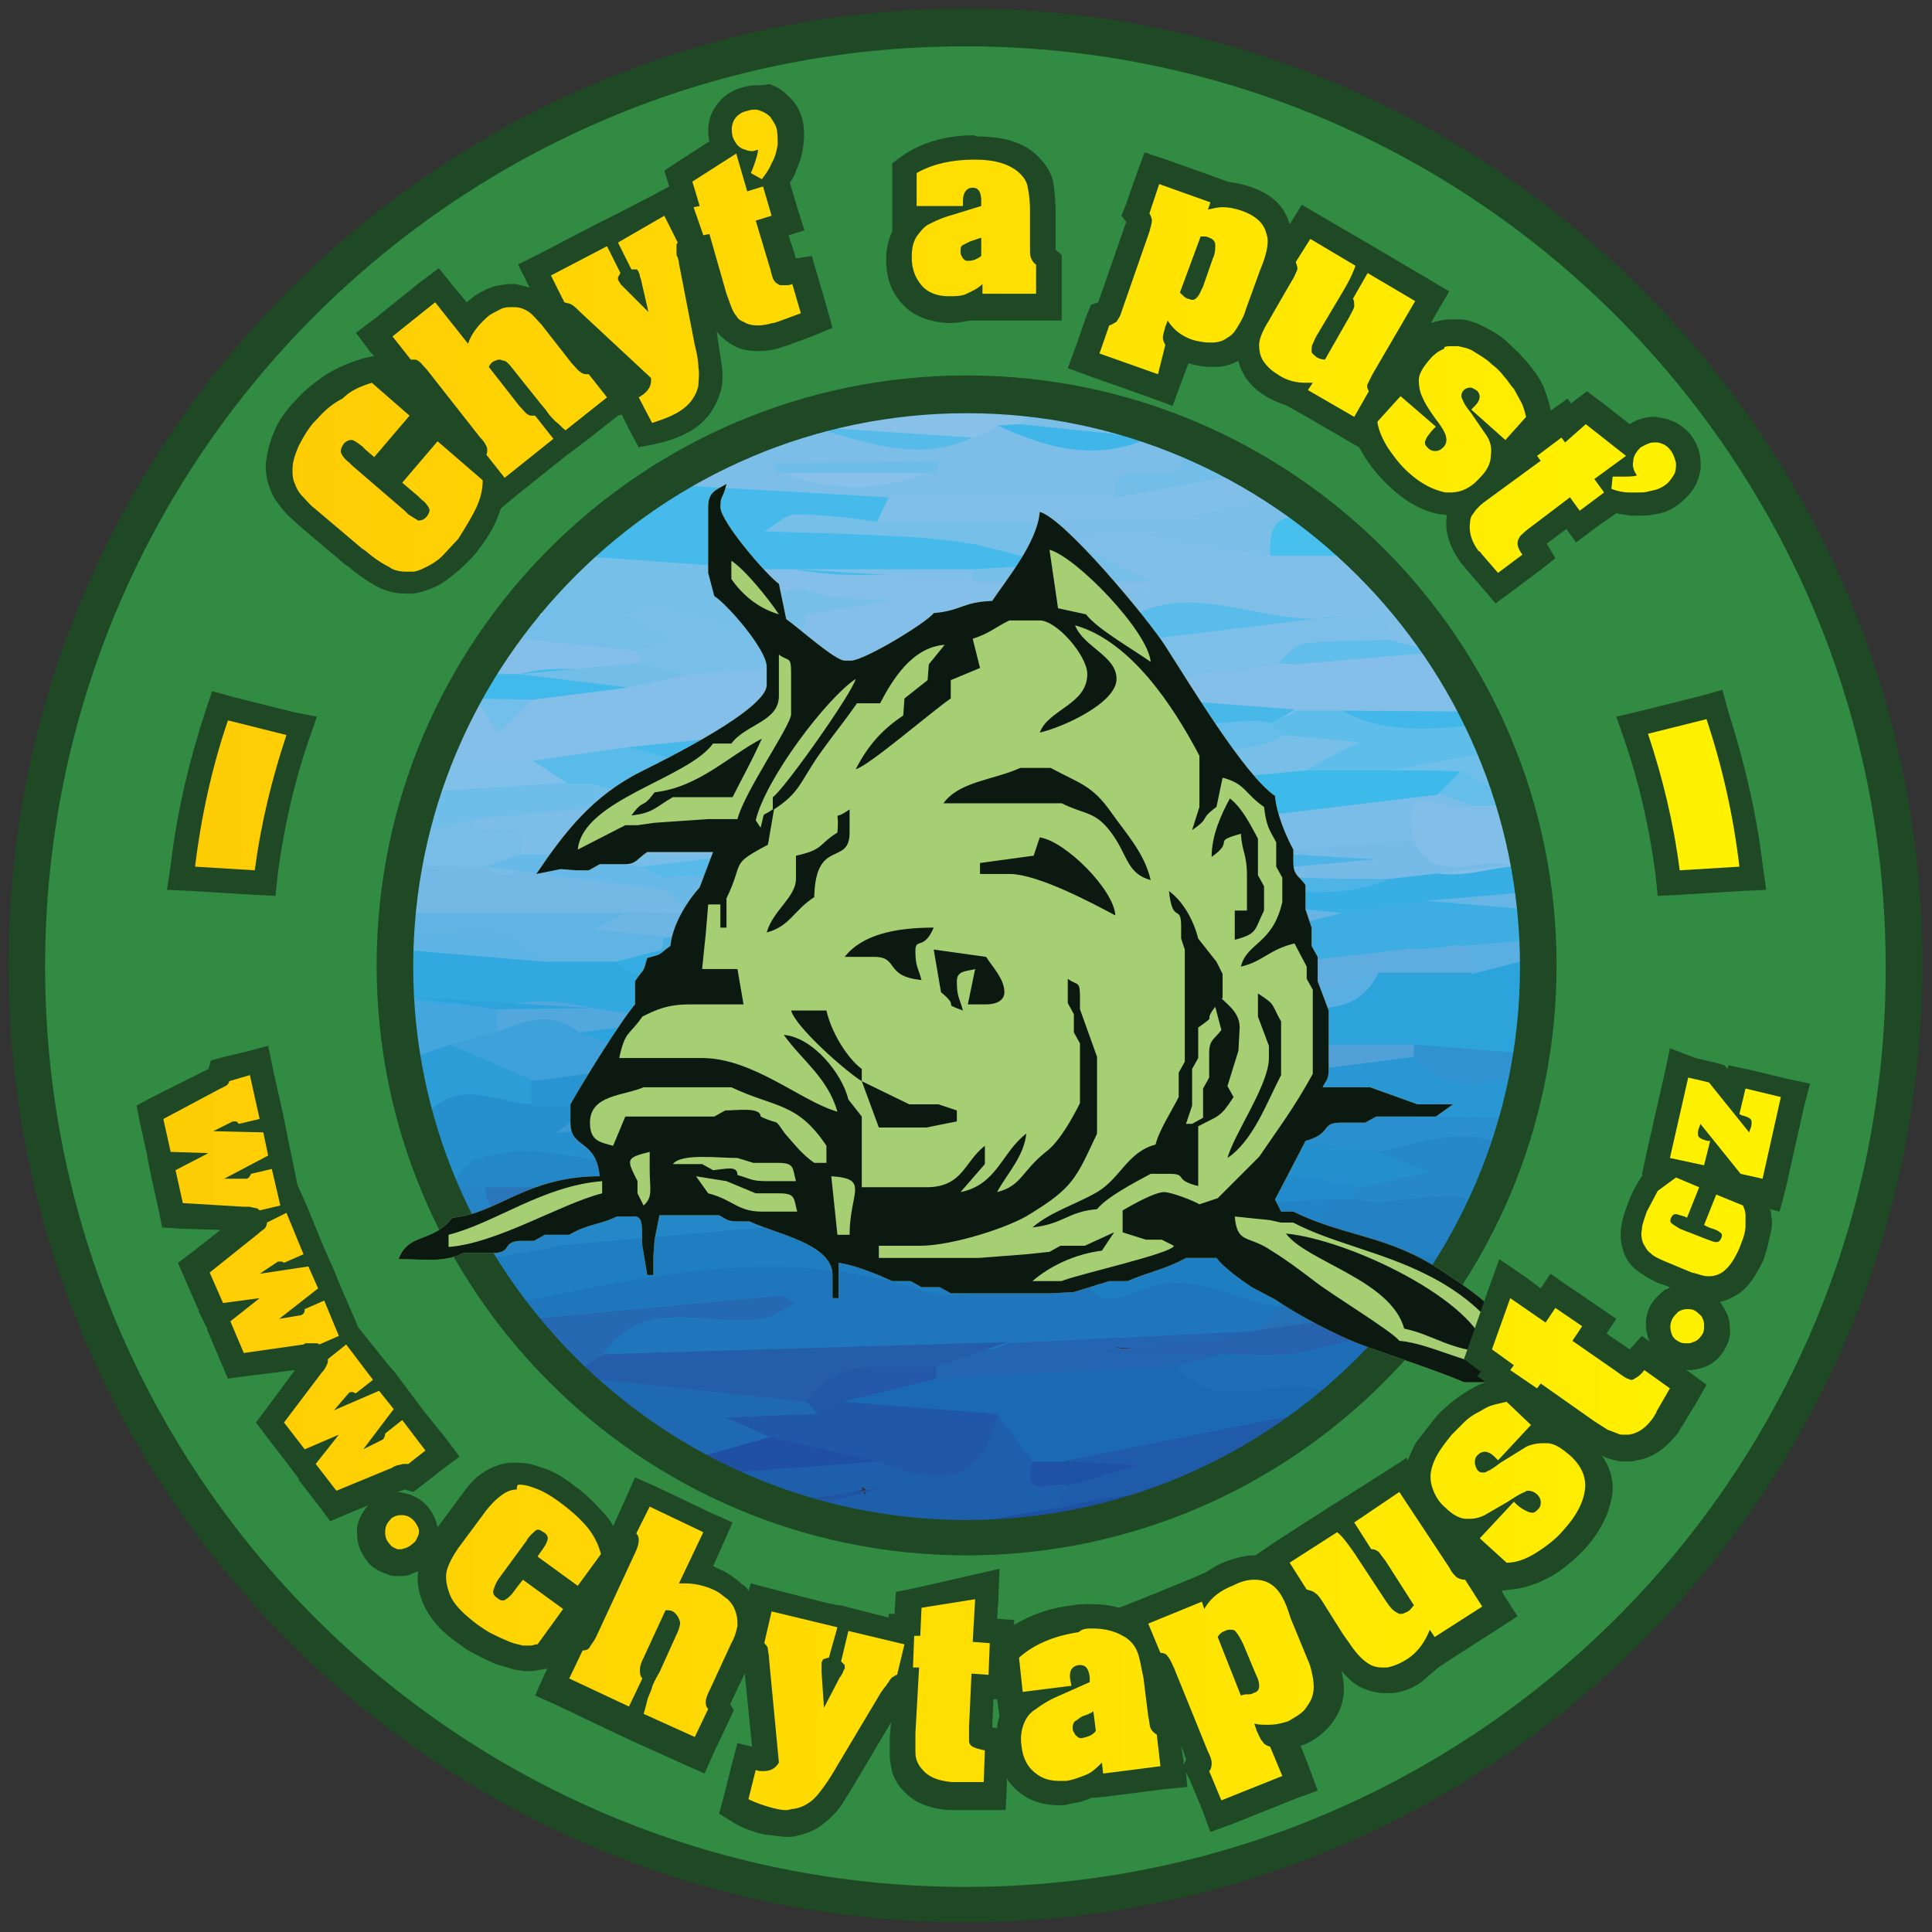 <svg xmlns="http://www.w3.org/2000/svg" viewBox="0 0 158.5 158.5" xmlns:v="https://vecta.io/nano"><rect x="0" y="0" width="158.5" height="158.5" fill="#333333" stroke="none"/><g fill="#fefefe"><path d="M87.6 31.9h1c13.4 0 31.9-5.2 38.6 1.5s1.5 25.2 1.5 38.6c-.8.3-1.3-.1-1.7-.7-1.1-2-1.2-4.3-2-6.4l-1.2-3c-.4-.8-.7-1.5-1-2.3-.2-.4-.3-.8-.5-1.2-1.1-1.8-2.1-3.7-3.3-5.4-1.7-2.3-3.3-4.6-5.4-6.5-1.1-1.3-2.6-2.1-4-3-1.4-1-3-1.5-4.5-2.1-1.1-.6-2.2-1.4-3.2-2.2-1.5-1.8-3.7-2-5.8-2.4-.4-.1-.8-.3-1.2-.6-2-2.3-6.3-.5-7.3-4.3zm41.1 55.7c0 13.4 5.2 31.9-1.5 38.6s-25.2 1.5-38.6 1.5h-2c.1-2.6 2.3-2.1 3.8-2.6 2.6-.7 5.3-.8 7.6-2.3 1.5-.6 2.9-1.4 4.4-2.1 4-1.4 6.9-4.4 9.9-7.2 1.3-.9 2.7-1.8 3.8-3.1 1-1.3 1.9-2.6 2.9-3.9.9-1.1 1.4-2.4 2.1-3.6.7-1 1.3-2.1 1.8-3.2.7-1.5 1.2-3.1 1.8-4.7.6-1.2.7-2.5 1-3.8.5-1.3.6-2.7 1.6-3.8.6-.1 1-.1 1.4.2zM73 127.7c-13.4 0-31.9 5.2-38.6-1.5s-1.5-25.2-1.5-38.6v-2c.9-.3 1.3.2 1.7.8.8 1.5.5 3.2 1.2 4.7.6 1.9 1.1 3.8 1.8 5.7.5 2.1 1.5 3.9 2.7 5.7.7 1.2 1.3 2.6 2.1 3.7.4.5.8 1 1.1 1.5 1.2 1.7 2.4 3.4 4 4.8 2.4 2.4 5.1 4.3 7.9 6.2.7.4 1.5.9 2.2 1.3 1.5 1.1 3.2 2.1 5 2.5.4.1.8.3 1.2.5 2.4 1.4 5.2 1.5 7.7 2.5.9.6 1.8 1 1.5 2.2z"/><path d="M32.9 71c0-12.9-5.1-31.2 1.4-37.4C41.1 27.1 59 32 72 31.9h1c-1.1 3.6-4.8 2.4-7 3.8-3.4 1.3-6.7 2.8-9.8 4.7-2.8 1.6-5.4 3.6-7.7 5.8-1.4 1.3-2.7 2.5-3.4 4.4-.5.9-1.3 1.7-2 2.4a15.46 15.46 0 0 0-2.4 2.7c-.4.7-.9 1.4-1.2 2.1-.8 1.4-1.3 3-1.8 4.5-.4 1-.7 2-1 2.9-.4 1-.7 2-1 3-.4 1-.7 2.1-1.6 2.9-.4.3-.8.3-1.2-.1z"/></g><path fill="#2da3dc" d="M128.7 77.9v8.8c-4 2.8-8.2-.3-12.2.5-2.3-.1-4.7.2-7-.3-1.6-.9-3.1-1.9-4.5-3.1-.1-.5 0-.9.3-1.3 2.5-1.3 5.5-1.3 7.8-3.1 2.6.1 5.3-.1 7.8-.8 2.6.3 5.1-1.2 7.8-.7z"/><path fill="#31a8df" d="M32.9 81.8v-3.9c3.7-2.5 7.6.5 11.3-.5 1.9-.2 3.7 0 5.5.3 3 1 6.1 1.7 9.3 1 1.4-.3 2.9-.2 4.2.6.9.6 1.5 1.4 1.9 2.4.8 3-1.3 3.4-3.2 3-2.3-.5-4.4.2-6.6 0-2.2-.7-4.6-.3-6.8-.8-4.7-1.8-9.6.1-14.4-1.1-.4-.4-.8-.7-1.2-1z"/><path fill="#1c51a3" d="M73 127.7c-.6-.4-1.3-.8-1.9-1.1.5-3.2 3.2-3.1 5.5-3.3 3.3-.3 6.7 0 10-.9 2.8-1 5.8-1 8.7-.9 1.7 0 3.7-.2 4.1 2.3l-12.7 4-13.7-.1z"/><path fill="#37aee4" d="M127.6 71.1l1.1.9v1c-3.4 2.1-7.4 1.9-11.1 2.5-2.4.8-4.8 1.1-7.3.6-2.8-1.1-5.8-.6-8.7-.7-3.5.2-6.5 2.6-10.2 1.8-1.4-.3-2.8-.4-2.9-2.3.9-1.3 2.5-1.3 3.7-1.9 2.6-1.9 5.6-1.3 8.5-1.5 4.4-.2 8.8.6 13.1-.6 3.3-.7 6.7.1 10-1 1.3-.2 2.7.1 3.8 1.2z"/><path fill="#3eade2" d="M110.1 74.9l6.8-1c2.2 1.1 4.4.1 6.6 0 1.7-.1 3.6-.4 5.1.9v2c-3.7 2.7-8.3.5-12.2 2.1-3.1-.3-5.9 1.8-9 1-1.7-1.1-4.6-.1-5.4-3 2.3-2.3 5.2-2.4 8.1-2z"/><path fill="#74b9e6" d="M32.9 71c.3-.1.6-.1.9 0 1.7-1.4 3.5-1.5 5.5-1 5 2 10.6-.1 15.6 1.9 1.5.6 2.3 1.5 1.6 3.2-1.4 1.3-3.1 1.2-4.8 1.1-5.4.8-10.8-1.5-16.2-.3-1 .2-1.9-.2-2.7-.9.1-1.4.1-2.7.1-4z"/><path fill="#5fb4e4" d="M32.9 74.9h18.6c-.1.5-.4.8-.8 1 .3.5.6 0 .8 0 1.1 0 2.2-.1 3.1.8.2.5.2.9 0 1.4-1.2.8-2.5 1.4-4 .8h-5.9c-3.7-2.2-7.9-.7-11.7-2-.1-.7-.1-1.3-.1-2z"/><path fill="#87c1e8" d="M65.1 34.9l7.8-2.9h12.7c.6 1.8-.8 2.5-1.8 3.5-.6.4-1.3.7-2 .9-.9.4-1.9.7-3 .8-4.3.2-8.4-1-12.6-1.3-.4-.2-.8-.6-1.1-1z"/><path fill="#3092d0" d="M116 85.7l12.7 1v1l-.4.2-.4-.1c-3.5 3.4-7.8 2.4-11.9 2-1.4-.2-3-1.1-1.3-3 .4-.4.9-.7 1.3-1.1z"/><path fill="#7bbee8" d="M83.7 34.8l2-2.9h2l8 3.8c-.4.4-.9.7-1.4.8-3.5-.8-7.5 1.1-10.6-1.7z"/><path fill="#59afe1" d="M115.9 77.9l12.7-1v1l-7.8 2c-1.2-1.8-3.8-.1-4.9-2z"/><path fill="#5db4e4" d="M32.9 76.9c4 .2 8.4-2.4 11.7 2l-11.7-1v-1z"/><path fill="#43a7de" d="M32.9 81.8h1c2.2 1.1 4.5.1 6.7.6.7.5.8 1.2.6 2-.8 1.5-2.5 1.5-3.7 2.3-1.2.5-2.3.9-3.5 0l-1-1c-.1-1.3-.1-2.6-.1-3.9z"/><path fill="#66b5e5" d="M128.7 74.9l-11.7-1 11.7-1v2z"/><path fill="#83bfe8" d="M119.9 52.4l3.6 6c-4.2 2.7-9 .6-13.4 1.3h-4c-3.7 0-7.3-1.5-11.1-.9-1.3-.1-2.6.4-3.8.7-4.3.7-8.7-.3-13 .7-1.4.5-2.8 1.3-4.2 1.9-.5.2-1 .3-1.6.3-.5 0-1.1 0-1.6-.1-2.8-1.4-6.8 1.1-9-2.6.4-2.8 2.8-2.8 4.8-3.1 7.3-1.1 14.7-1.7 22.1-1.6 2.7 0 5.5.4 8.1-.6 2.9-1.1 6.1.1 9.1-1 3.6-.9 7.5.4 11-1.2 1-.4 2.1-.5 3 .2z"/><path fill="#7cbee8" d="M94.3 35.9c.5 0 .9-.1 1.4-.1.3 0 .5 0 .8.1 2.2 1.5 1.9 2.8-.3 3.9-.9.4-2 .7-2.8.4-2.4-.9-1.3 1.6-2.2 2.1-2.5 1.4-4.9.8-7.5.3-3.6-.7-7.3-.2-11-.3-4 0-8-.1-12 0-2.2.1-4.2-.2-5.2-2.5l9.8-4.9c.4 0 .8.1 1.2.1 4.5 0 8.9 2.4 13.5.9.7-.3 1.3-.7 2-1 3.9 1.2 8.1.9 12.3 1z"/><g fill="#7fbfe8"><path d="M119.9 52.4c-.7.3-1.3.7-2 1-1.3.9-2.5.4-3.8-.1-1.5-1.6-3.4-1.5-5.3-1.4-3.6.2-7.1-.3-10.6-.9-1.9-.3-3.9.1-5.6.9-5.7.6-2.4-2.4-1.7-4.3-.7-1.5-3.9-1.6-2.2-4.3 2.9-1.4 5.8-1.1 8.8-.2 2.2.5 4.4 1.3 6.8 1 3.4-.2 6.7 0 9.8 1.4 1.9 2.4 3.9 4.7 5.8 6.9z"/><path d="M72.9 40.8h18.6c3.5-1.4 6.8-3.4 10.8-2l3.1 1.8c-2 4.5-5.9 3-9.3 2.9-3.8-1-7.5.1-11.3.6-4.1-.2-8.2.6-12.2-.6-1.4-1.1-.8-1.9.3-2.7z"/></g><path fill="#81bee8" d="M127.6 71.1h-3.8c-3.1.4-6.3 1.7-8.8-1.2-.5-1.9-4.5-1.2-3.5-3.7.7-1.9 3.4-1.3 5.3-1.4h3.4 3.3c.8 0 1.6-.5 2.4-.6l1.7 6.9z"/><path fill="#5fbdea" d="M106.2 58.3h3.9c4.5 1.4 9.1 0 13.6 1 .3.7.6 1.3.9 2-1.2 2.1-3.2 2.3-5.3 2.4-1.7 0-3.5 0-5.1.6-2 .4-4 .5-6 0-1.9-.1-.1-4-3.1-3.1-.7-.3-1.1-.8-1.2-1.5.5-1.2 1.8-.6 2.3-1.4z"/><path fill="#47c0ee" d="M114.1 45.6h-9.8c-1.2-.7-3.6-1.1-.8-2.9 2.3-1.5 4.5-.7 6.8-.2l3.8 3.1z"/><path fill="#7bbfe9" d="M110.3 42.5c-1.8 1.5-6.4-2.6-6.1 3.1l-6.9-1c-.5-.5-1.6-.8-1-1.9l9-2.1 5 1.9z"/><path fill="#73bee9" d="M102.4 38.8l-10.8 2c-1.2-4.5 7.4.9 4.9-4.9 2.4-.1 5-.4 5.9 2.9z"/><path fill="#70bfea" d="M114 63.2l10.6-1.9 1.2 2.9c-.3.7-.7 1.3-1 2-1.8-1.5-4-.9-6-1.5-1.7-.2-3.6.1-4.8-1.5z"/><path fill="#42b7e9" d="M123.7 59.3c-4.6.2-9.2 1.4-13.6-1l13.5.1c.1.3.2.6.1.9z"/><path fill="#1e7ec2" d="M122 103.6l-2.2 3.5c-4.8 1.5-9.7 1.7-14.7 1.5-4.3-.5-8.4-1.8-12.9-1.1-3 .4-5.2-1.1-3.3-4.8 1.5-1.7 3.5-1.2 5.4-1.2 5.1-.1 10.3.8 15.3-.5 3-1.1 6.1-.5 9.1-.1 1.7.2 3.6.4 3.3 2.7z"/><path fill="#2897d4" d="M116 86.7c3.6 4.2 7.9 1.2 11.9 1-.4 1.3-.7 2.7-1.1 4-9.3 1.8-18.6 1.6-27.9.6-.8-.1-1.6.1-2.4.4-1.7.3-3.4.4-4.9-.8-.7-2.1 1-2.3 2.2-2.8 2.4-.8 4.9-1.4 7.3-1.9 5.1.5 9.9-1.3 14.9-.5z"/><path fill="#205ba9" d="M99.3 123.7c-4.2-1.9-8.5-.9-12.7.1-.5-1.1.1-1.8.8-2.5.5-.3 1.1-.5 1.7-.5.5 0 1-.3 1.6-.2-.6-.2-1.1.2-1.7 0-.9-.2-1.8-.5-1.5-1.8 3.5-2.8 7.9-2.4 11.9-3.2 2.2-.4 4.4-.7 6.6-1 1.2.1 2.8.1 3 1.6.3 1.6-1.3 2.3-2.5 3-1.1.7-3.5-.3-3.3 2.3-1.3.9-2.6 1.5-3.9 2.2z"/><path fill="#1e6eb7" d="M116.9 110.9l-3.7 3.2c-1.6 1-3.3 1.4-5.1 1-2.4-.3-4.7.6-7.1.4-2-.1-4.3.1-4.9-2.6.4-2.2 2.5-1.9 3.9-2.7 2.5-.7 5.1-.4 7.7-.5 4-.2 4-.2 4-1.9 5.1-.2 5.1-.2 5.2 3.1z"/><path fill="#298fce" d="M96.4 91.5l30.4.2-1.1 3.7c-4.3-.1-8.5-1.1-12.8 0-2.7.1-5.2-.5-7.9-.9-2.6-1.5-6.7.9-8.6-3z"/><path fill="#2481c3" d="M122 103.6l-11.9-1.3c-1.1.7-2.4.9-2.9-.3-.8-1.9.4-3.3 1.9-4.4a5.42 5.42 0 0 1 2.5-.6l7.8-.1c2.1.1 4.4.4 4.3 3.4l-1.7 3.3z"/><path fill="#2688c9" d="M123.8 100.3c-3.7-4-8.5-1-12.7-1.9-.2-.2-.3-.5-.3-.8s.1-.4.2-.4c0-1.5 4.1.3 2.1-2.7 4.3-1 8.7-2.7 12.7 1-.7 1.6-1.4 3.2-2 4.8z"/><path fill="#2166b1" d="M108.2 114h5c-2.6 3.5-5.6 6.4-9.9 7.6l-3.6-1.8c1.3-.3 2.6-.7 4-1 1.7-.4 4.7.9 3.5-2.9-.6-1.1.4-1.3 1-1.9z"/><path fill="#2471b8" d="M116.9 110.9c-.6-3.7-3.6-2.5-5.8-2.8-1.9 1.8-4.2 1.9-6.7 1.8-.5-.1-.9-.3-1.2-.7-.6-1.9 1.4-1.4 2-2.2l14.6-.1c-.9 1.5-1.9 2.8-2.9 4z"/><path fill="#1f76bc" d="M105.2 107.2c-.7.6-1.3 1.3-2 1.9-2.5 1.6-5.2 1.5-8 1.4-4.2-.1-8.4.2-12.6.9-9.1-.5-18 1.9-27.1 1.1-1.8-.2-3.6.1-5.2-.5-2.4-2.1-1.3-3.2 1.2-3.9 2.7-.8 5.5-.3 8.2-.4.4 0 1-.3 1.3.3 0-.1 0-.4-.1-.4-.3.1-.6.2-1 .1-5.8-.8-11.5 1.9-17.4.6l-.9-1.2c-.1-2.1 1.7-2.1 3-2.4 10.5-2.1 21-3.3 31.5-.5 2.4.6 4.4.3 6-1.8 2.6-.8 5.1-1.4 7.3.8-1 4.4 2.6 3.4 4 2.7 4.5-1.9 8 1 11.8 1.3z"/><path fill="#2690cf" d="M36.6 97.6l-1.9-5.8c1.4-5 5-3 8.2-2.8 2-.1 3.9-.2 5.6 1.2.3 1.3.8 2.3 2.4 1.8 2-.6 4-.9 6.1-1.1 6.6-.6 13.2-.6 19.8-.1 1.9.2 3.9 0 5.6 1.1 1.3 2.2-.7 2.5-1.9 2.7-1.9.4-3.8.6-5.6 1.2-1.6.5-3.2.9-4.9.6-5-1.2-9.9-.8-14.7.9-5 0-9.6-2.7-14.6-2.4-.5 0-1 .1-1.3-.3.4.4.9.3 1.4.3h1.9c.7.1 1.8-.2 2 .9.1 1.2-1 1.5-1.9 1.7-1.7.4-3.5.3-5.3.1h-.9z"/><path fill="#1f7ec2" d="M81.8 103.3l1 2.5c-2.4.1-5 .9-7.1.1-11.5-3.9-22.7-1.2-33.9 1.1l-2.4-3.7c1.5-2.1 4-1.6 6-2.3 7.1-1.1 14.3-.6 21.4-1.5.4.2 1.1.6 1 .9-.4 2 .3 2 1.9 1.4 4.2-1.2 8.4-2 12.1 1.5z"/><path fill="#1e5fac" d="M87.6 121.8c-.3.6-.6 1.3-1 1.9L71 126.5l-8.2-2.6c2.5-1.3 5.2-.8 7.8-1.5.6-.1.1.7.4.1.2-.3 0-.3-.1-.4-.6-.3.2.1-.4.2-2.7.7-5.7.6-8.4 1.3l-5.3-2.7c4.2-2.6 8.9-2.1 13.5-2.5 1.1 0 2.1.4 3.2.7 3.3.8 6 .2 7.3-3.4 3.6-1.5 3.1 2 4.1 3.5.6 1.4 2 1.7 2.7 2.6z"/><path fill="#1f68b2" d="M55.3 120.1l-8.7-7.1.6-.6c6.3-.9 12.6 0 18.7 1.5.7.4 1.3.9 1.5 1.7-.4 1-1.3 1.3-2.3 1.4-1.4.1-2.7-.8-4.2-.5 1 .2 2.7-.6 2.4 1.7-2.4 1.9-5.3 1.4-8 1.9z"/><path fill="#2569b3" d="M42.6 108.3l21.4-2c.4 0 .8.4 1.2.6-.8.4-1.5 1-2.4 1.2-4.4 1-9.8-2.1-13.3 3-.3 1.5-1.8 1.2-2.7 1.8l-.3.1c-1.2-1.5-2.6-3.1-3.9-4.7z"/><path fill="#1f50a3" d="M55.3 120.1l7.9-2.2c3.5-1.5 6.8-1.9 9.7 1.4.4.5.3 1.1 0 .5 0 0-.5.1-.8.1l-15 1.1c-.7-.3-1.3-.6-1.8-.9z"/><path fill="#2c9dd7" d="M43.7 90.6c-3-.1-6.4-2.4-8.9 1.2l-.8-5.1 2.9-1c2.7.3 6.1-1.2 7.5 2.6 0 .9-.3 1.6-.7 2.3z"/><path fill="#2585c6" d="M45.6 102.3l-6.3 1.1-2.7-5.8.4-.2c.8-.6 1.7-.4 2.6-.3 2 1.5 5 1 6.5 3.4.2.6.1 1.3-.5 1.8z"/><path fill="#1e55a5" d="M62.2 123.7l10.3-1.7-6.2 1.7c-1.1.2-2.3.1-3.4.2h-.4l-.3-.2z"/><path fill="#83bfe8" d="M94.5 47.6c-.2 1.9-5.4 0-2.9 3.9 1.5-.9 2.4-.2 3.2 1 .1.5-.1 1-.4 1.4-2.3 1-4.8.4-7.2 1 2.8-.4 5.6-.4 8.3-.5.8.1 1.4.4 1.9 1.1l-31.3 3c-1.3.1-2.6 1.2-3.8 1.8-3.2 2.2-6.9 2.3-10.6 2.5-2.9-.1-5.7 0-8.5.8-2.3-.1-4.8.7-6.7-1.4.8-1.6 1.5-3.2 2.3-4.8.2.1.4.1.6.2 2.2 1.9 3.3-1 5-1.2 2.3-.6 4.7 0 6.9-1 1.6-.4 3.3-.3 4.9-.9 3.5-.7 7.4-.7 9.6-4.3.5.4-.2-.4.4-.2.5.1.6-.2.3-.2-1.2-.1-2.5.5-3.7.3-1.4-.2-3.2-.1-3.4-1.8-.2-1.5 1.2-2 2.5-2.5a8.56 8.56 0 0 1 3.9 0c4.8 1.2 9.7.3 14.5.6 4.7-.2 9.5-.4 14.2 1.2z"/><path fill="#45baeb" d="M65.2 46.7h-4c-3 1.2-6.1 2-9.4 1.5-1.8-.3-3.5-.6-4.3-2.5l7.8-5.9 17.6 1-.9 1.9c-1.1 1.5-2.8.7-4.2 1 1.6 0 3.2.2 4.8-.2 4.4-.9 8.6.5 12.9 1 .9.1 2.1.5 1.8 1.8-.2 1-1.3.8-2 .8-2.3.1-4.5 0-6.8 0-4.4-.2-8.9.5-13.3-.4z"/><path fill="#76bfe9" d="M47.5 45.6l13.7 1c.1 4.4 3.3 1.1 4.9 1.8 2.1.8 4.5.7 6.8.9l-6.8 1.1c-1.5 2.9-3.8 3.5-6.8 2.3-2.9-1.1-5.9-1.2-8.9-1-2.2 0-4.5.6-6.1-1.5 1.1-1.4 2.2-3 3.2-4.6z"/><path fill="#6fbeea" d="M34.7 68.1l1-3.2c3.3-3 7.5-1 11.2-1.9a3.98 3.98 0 0 1 2.1.9c.7.9 1.3 1.7.4 2.8-3 2.3-6.7 1.5-10.1 2.2-1.6.2-3.3.6-4.6-.8z"/><path fill="#74bee9" d="M44.3 50.4l7.2.2c.3.1.6.1.9.3 1.1.6 3.4-.4 3.3 1.8-.1 1.8-1.8 2-3.3 2.2-3.5 0-7.1.7-9.8-2.4.5-.8 1.1-1.5 1.7-2.1z"/><path fill="#78bde7" d="M34.7 68.1l4.1-.9c.9.8 2.1.4 3.1.5 2.5.1 2.3 1.5 1.4 3.1-1.1 1.2-2.3 1.2-3.6.3-2 0-4 0-6-.1l1-2.9z"/><path fill="#41baeb" d="M51.6 56.4l-7.9 1c-1.6.9-3.2 1.4-4.7-.1h-.1l.9-2c1-.5 2-1.2 3.3-1.3 2.7 1.1 6.4-1.4 8.5 2.4z"/><path fill="#81c0e9" d="M46.6 64.2l-10.9.7.8-2.7 7.2.1c1 .6 3.1-.5 2.9 1.9z"/><path fill="#83bfe8" d="M42.7 55.3h-3l2.9-2.9 9.9 1c.3.5.2 1-.3 1.4-3.2.5-6.4-.4-9.5.5z"/><path fill="#4aa7dd" d="M105.2 82.8v1c-3.4 3.3-8.1 1.7-12 3.3-4.4 0-8.9.5-13.3-.2a2.73 2.73 0 0 1-1.2-.9c-.3-2.5 1.8-2.1 3.2-2.6 1.9-.8 4.3-.1 5.8-2 .4-.3.8-.5 1.2-.6 3.1-.5 6.1 1.3 9.2.3 1.7.4 3.4.3 5.2.6.8.1 1.5.4 1.9 1.1z"/><path fill="#2e9fd9" d="M93.5 85.7l11.7-2c1 .6 3.8-1.5 2.9 2-1.2 1.8-3.1 1.8-5 2-5.1.4-10.1 1.8-15.2 2.8-1.6-.2-3.2-.5-4.3-1.9.3-2.5 2.3-1.8 3.8-1.9 2-.1 4.2.1 6.1-1z"/><path fill="#5faddf" d="M103.3 82.7l-4.9-.9c.3-1.4 1.4-1.9 2.6-2.3 2-.4 4.1-1 6.2-.7l8.8-1c1.5 1.1 4.7-2.3 4.9 2h-7.8c-2.6 3.3-6.6 1.9-9.8 2.9z"/><path fill="#51a1d8" d="M103.3 86.7l4.9-1h7.8v1l-14.7 1.9c-.6-1.9 1.5-1.1 2-1.9z"/><path fill="#59afe1" d="M103.3 82.7l9.8-2.9c-1.7 3.5-4.9 2.9-7.8 2.9-.7.1-1.4.1-2 0z"/><path fill="#2ca3dc" d="M87.6 81.8c-2.1 3.6-5.7 2.6-8.8 2.9-1.7 1.7-4 2-6.2 2.3-7.3-.7-14.6.6-21.9.1-1.7-.3-4.3.5-3.5-2.8 2.7-1 5.5-.3 8.3-.5 2.5-2.7 6.6 2 8.8-1.9 2.3-2.5 5.9-.6 8.3-2.5.2-.1.5-.1.7-.2h.7c3.8 1.3 7.6 3.1 11.8 1.7.7 0 1.3.3 1.8.9z"/><path fill="#35ace2" d="M74 79.8h-1c-3.3 1.4-6.5 1.6-9.8 0-4.2-.5-8.7 2.4-12.7-.9 1.3-.3 2.6-.7 3.9-1 6.5-2.7 12.8-1.7 19.1.7.6.1.4.8.5 1.2z"/><path fill="#52a8dd" d="M55.4 83.7l-7.8 1c-2.3-.3-4.6 1.5-6.8 0v-1.9c2.6-1 5.2-.7 7.8-.1l6.8 1z"/><path fill="#4eade0" d="M63.2 79.8H73c-2.3 3.5-5.8 1.3-8.8 2-.3-.7-.7-1.3-1-2z"/><path fill="#2da3dc" d="M48.5 82.7l-7.8.1-6.9-1 14.7.9z"/><path fill="#4eb4e6" d="M114 72.1c-6.9 3.1-14.9-1.9-21.6 2.8-1.7-.9-3.4-.4-5.1.1-1.3.3-2.9.2-3.4-1.2-.5-1.7 1.3-1.8 2.4-2.4.4-.2.9-.4 1.4-.5 5.5-.6 11.1-.7 16.4-2.3 2.4.1 4.8-.1 7.3.2 1.1.2 2.6.4 2.5 1.8-.1 1.2-1.5.8-2.4.9-.7.1-1.4 0-2.1 0h2c.8.1 1.8-.2 2.6.6z"/><path fill="#63b6e6" d="M87.6 72c-.5.7-1.1 1.3-1.6 2l6.4.9-3.8.1c-1.3 1.5-3 1.3-4.7 1.4h-6.6c-1.3-.1-2.7-.2-3.2-1.6-.5-1.5 1.2-2 1.8-2.9 1.2-1.1 2.9-1.1 4.3-1.6 2.5-.6 4.8.2 7.2.5.3.2.4.5.3.8.1.2 0 .4-.1.4z"/><path fill="#76bbe7" d="M114 72.1c-2.4 0-4.9 0-7.3-.1-.4 0-.9-.3-1.3-.4.3-.2.5-.4.8-.5l6.7-.6-8.6-.5c.3-2.5 2.3-2.6 3.9-2.5 2.6.2 5.4.1 7.8 1.5 1.8 3.8 5.3 1.2 7.8 2l-9.8 1.1z"/><path fill="#60b3e4" d="M91.6 75.9l9.8-1.9c1.8 1.8-2 2.2-.9 3.9-.6.8-1.5 1.2-2.6 1.3-3.2-.1-6.5.7-9.6-.5-.5-.3-.8-.7-.9-1.3.8-2 3-.2 4.2-1.5z"/><path fill="#65b4e4" d="M100.3 76.9c-2.9-2 2.7-1.2 1-2.9l8.8.9-7.8 2c-.6.6-1.3.6-2 0z"/><path fill="#49afe3" d="M91.6 75.9l-3.9.9c-1 .9-2.2 1.4-3.5 1.3s-3-.1-3.2-1.5c-.3-1.9 2.1-.7 2.8-1.7h4.9c.9.4 1.9.7 2.9 1z"/><path fill="#51afe2" d="M100.3 76.9h2l4.9 1.9-5.9 1.9c-2.1-1.2-4.7 1.4-6.7-.7-.3-3.3 3-.7 3.8-2.3.6-.1 1.3-.5 1.9-.8z"/><path fill="#6ab8e6" d="M80.8 71l-3.9 1c-1.6 1.5-3.3.7-5.1.5-.2 0-.7-.2-.6.1.5 2.5.6 2.6-1.7 2.7-3.1.2-6.1 0-9.2 0-1.3-.1-2.7.4-3.9-.5l-2-2c-.3-.5-.3-1 .2-1.4 3.8-2.1 8.4.2 12.2-2.3.8-.3 1.6-.4 2.4-.4.5 0 1.1.1 1.6.2 3.1 1.6 7-.6 10 2.1z"/><path fill="#67bae8" d="M54.4 72v1l-14.6-1.9 2.9-1c.8-.6 1.8-1 2.8-.9 2.2.6 4.5.3 6.7.9.9.3 1.8.9 2.2 1.9z"/><path fill="#6db5e3" d="M56.4 74.9l2.9-1c.7 1 3-.2 2.9 1.6-.1 1.5-1.9 1.3-3.1 1.3-1.1.1-2.2 0-3.3.2-.5.2-1 .2-1.4-.2l-5.7-.5 2.8-1.5 4.9.1z"/><path fill="#49afe3" d="M54.4 76.9h1c8.6-1.6 17.1-2.3 25.6.3 2.2.7 4.5-.4 6.6.7h10.7c-1.3.6-2.6 1.3-3.9 1.9.1 1.7-1 1.6-2.2 1.6-1.2-.1-2.5-.5-3.7.4h-.9-2c-3.8-1.1-8-.2-11.7-1.9l-19.6-2c.1-.4.1-.7.1-1z"/><path fill="#40b6e8" d="M94.3 35.9c-4.3 2-8.4.9-12.5-1 .6 0 1.3-.1 1.9-.1l10.6 1.1z"/><path fill="#57bbea" d="M79.8 35.9c-4.7 2.2-9 .2-13.5-.9l13.5.9z"/><path fill="#3fa1d9" d="M40.7 84.7c2.3-1 4.6-1.8 6.8 0l3 1c2.5 1.5 5.6-.7 8 1.4-4.6 3.9-9.7 3-14.8 1.5l-6.8-2.9c1.2-.3 2.5-.7 3.8-1z"/><path fill="#7cbfe8" d="M97.4 55.4h-2c-.5-.5-1.6-.8-1-2v-1c1.6-2.1 3.8-2.1 6.1-1.8 3.2.4 6.3.7 9.5-.1 1.2 1 4.3-2.1 4 1.9-1.1 1.4-2.6 1.5-4.2 1.2-1.2-.2-2.7-1-3.6.8l-8.8 1z"/><path fill="#46b9ea" d="M51.5 61.3l10.7-1.1 9.7 1.1c-1.7 4.1-5.7 1.9-8.5 3-.9.4-2.1-.4-3.2-.5-1.6 0-3.3.2-4.9-.1-1.5-.4-3.6.1-3.8-2.4z"/><path fill="#85bfe8" d="M74 61.3l3-2c4.1-.1 8.2-.2 12.2.4.5.3.7.8.7 1.4-1.4 2.2-4 1.2-5.8 2.3-2.3.9-4.7 1.4-7.2 1.1-1.7-.5-3.3-.9-2.9-3.2z"/><path fill="#7abfe9" d="M74 61.3l2.9 2c.2.5.1 1-.3 1.2-.7.4-1.4.4-2.2.1.5.4 1.5 0 1.8 1-.8 2.4-3.3 1.7-4.9 2.6-1.7.3-3.4 1-5.2.6-1.5-1.4-4.5-.6-5.1-3.5 2-1.7 4.6-.9 6.9-1.6 1.8-.5 3.9-.6 5.1-2.4h1z"/><path fill="#70bde9" d="M73 61.3c-2.5 5.6-7.5 3.5-11.7 3.9-.5.3-.9.3-1.3-.2-.6-1-.4-1.9.3-2.7l11.7-1h1z"/><path fill="#67bde9" d="M104.2 59.3c.3.3.7.6 1 .9-.2 2.6-2.3 2.2-3.9 2.3-3.5.3-6.9-.7-10.2-1.6-1.4-1.1-.7-1.9.4-2.7 1-.3 2-.6 3-1 3 2.1 6.7.2 9.7 2.1z"/><path fill="#5bbbe9" d="M91.5 58.3l-1 1.9c-.3.4-.6.4-1 0l-12.7-1a341.29 341.29 0 0 0 14.7-.9z"/><path fill="#61bdea" d="M106.2 54.5c-.5 0-1-.1-1.4-.1.7-.5 1.4-1.5 2.2-1.6 2.3-.3 4.7-.2 7-.3l3.9 1-11.7 1z"/><path fill="#48b8e9" d="M104.2 59.3c-3.2-.8-7.1 1.7-9.7-2l11.7.9c-.6.5-1.3.8-2 1.1z"/><path fill="#6fbde9" d="M64.2 38.8c-.2 0-.4 0-.5-.1-.1-.2-.2-.4-.3-.7l13.6-.2c-.1.3 0 .7-.2.9s-.6.1-.9.1a28.82 28.82 0 0 1-11.7 0z"/><path fill="#87c0e8" d="M64.2 38.8h11.7c-3.9 1.6-7.8 1.5-11.7 0z"/><path fill="#76bfe9" d="M79.8 46.7l6.7-.4-6.3-1.6c-2.2-.4-4.4-.6-6.6-.7-3.6-.2-7.3-.3-10.9-.4.9-.5 1.7-1.4 2.6-1.4 2.2 0 4.5.3 6.7.6h12.7c.9 1.4 3 .5 3.9 2 2 1 3.9 2 5.9 2.9H79.8c-.3-.2-.5-.4-.4-.6.2-.3.3-.4.4-.4z"/><path fill="#5abcea" d="M110.1 50.5l-15.6 1.9-2.9-1c5.9-4.6 12.3.5 18.5-.9z"/><path fill="#7cbee8" d="M88.6 44.7c-1.1-1-4.3 2.1-3.9-2h11.7c.3.7.7 1.3 1 1.9-2.9-.5-5.9-2.1-8.8.1z"/><path fill="#79bde8" d="M66.1 68.1l5-1c4.6.5 8.9-2.2 13.5-1.4.8 0 1.6.1 2.4.3 4.8.9 9.5 1.2 14.2-.4 5.4-2.3 11-1.3 16.6-1.5 1.3.2 3-.3 3.1 1.9-1.3 1.5-6.4-3.2-4.9 2.9l-11.7 1-16.6 1.9v-.9c-.5-.6-1.1-.7-1.8-.6-5.6-.6-11.2-.3-16.8-.3h-2-.8c-2.4.4-4.8.6-7.2.3-1.3-.2-2.9-.4-2.7-2.1.2-1.3 1.6-2.1 2.9-2 2.4.3 4.9.1 6.8 1.9z"/><path fill="#65beea" d="M120.9 66.1l-2.9-1c-.6-1.9 1.4-1.1 1.9-1.9l5 2.9h-4z"/><path fill="#3db9ea" d="M119.8 63.3l-1.9 1.9-16.6 2a45.32 45.32 0 0 1-14.7 0c-.6 0-1.3-.1-1.9-.1-.6-.9-.5-1.6.2-2.4 7.3-1.8 14.6-4 22.2-1.5h6.9c1.9 0 3.9 0 5.8.1z"/><path fill="#77bee9" d="M107.2 63.2l-22.4 2.1c-.4.3-.8.3-1.1-.1.1-1.7 1.3-1.7 2.5-1.6 1.1.1-.1-.8.4-1.1 1-1 2.2-.7 3.4-.5 0-.2 0-.3.1-.5-.6.3 0-.8-.4-.2v-1h1c4.9-.7 9.8 2.8 14.7 0l6.1.6c-1.6.7-3 1.5-4.3 2.3z"/><path fill="#2184c6" d="M81.8 103.3c-4.3-3.8-10.9 3.5-14.7-2.9 1.4-1.5 3.3-1.3 5-1 5.7 1.2 11.3.4 16.8-1.3 5.1-.9 10.2-1.2 15.3-1.1 1.7.1 3.6-.2 4.9 1.4.1 1.4-3.8 3.7 1 3.9l-20.5 1h-7.8z"/><path fill="#2b81c3" d="M74 94.5l8.8-2c2.1-2.3 4.9-1.1 7.4-1.6.5 0 1 .2 1.4.6h4.9l8.8 2c-1.6 2-3.9 2.3-6.3 2.4-6.6 1.3-13.3 1.5-20 1.1-1.9-.5-4.5.5-5-2.5z"/><path fill="#459ed7" d="M91.5 91.5h-1c-2 .8-3 .2-2.9-2l15.6-2.9-1.9 1.9c-3.2 1.1-6.5 2.1-9.8 3z"/><path fill="#1c69b3" d="M84.7 119.9l-2.9-3.9c-4.3 2.2-8.6 2.9-12.8-.3 1.1-4.6 5.6-2.4 8.2-4 6.5-.2 12.9-.7 19.3.3 3.3 4.2 7.9.9 11.7 2-.3.6-.7 1.3-1 1.9l-19.6 3.9c-1 1-1.9.9-2.9.1z"/><path fill="#1e52a4" d="M84.7 119.9h2.9l5.7.3-5.7 1.7c-1-.6-3.8 1.4-2.9-2z"/><path fill="#2365b0" d="M96.4 112.1l-19.6 1c-.4-.4-.5-.9-.4-1.4 1.6-2.3 4.4-.1 6.2-1.5l20.5-1c-1.8 1.5-1.8 1.5-7.7 1.4-1.3 0-2.6.1-3.9-.1 1.1.4 2.3 0 3.4.2 1.7.2 3.6-.5 5.2.5a32.82 32.82 0 0 0-3.7.9z"/><path fill="#2662ae" d="M100.3 111.1l-11-.2 10.8-.9c1.1-.1 2.1-.6 3.1-.9l7.8-1 1.8 1.4-6.3 1.5c-1.9.3-4.1.1-6.2.1z"/><path fill="#238fcd" d="M99.4 94.5l5.9-1 7.8 1 4.1 1.7-6.1 1.3c-1.6 1.2-3.1 0-4.7-.1-2.2-1.4-5 .2-7.1-1.6-.3-.5-.3-.9.1-1.3z"/><path fill="#228bcb" d="M106.2 96.4l4.9 1v1h-2l-20.5 1c-3.4.3-6.8 1.6-10.3.7-1.5-.4-4 .5-4-2.3 0-2.6 2.4-1.3 3.7-1.8.3-.1.6-.3.8-.5l20.5-1v1c2 2.6 4.9-1.2 6.9.9z"/><path fill="#245eab" d="M82.7 110.1l-5.9 2c-3.4 1.5-7.4.9-10.7 2.9l-19.3-2.1 2.7-1.8 33.2-1z"/><path fill="#2895d2" d="M87.6 89.6l2.9 2-7.8 1H55.3c-1.9-1.9-5.1.5-6.8-1.9h-4.9v-2l14.7-1.9c4.8-1.3 9.8-.1 14.6-1 2-.3 3.9-.7 5.9-1v1c1.4 1.4 3.5 1.5 4.9 2.9 1.3.2 2.6.6 3.9.9z"/><path fill="#2387c8" d="M78.8 95.5l-3.7 2.6 7.8 1.2c1.9.2 3.8 0 5.7 0-7 3.2-14.3 1.9-21.5 1l-21.5 1.9v-1.9c2.1-2.3 5.1-1.3 7.6-1.9-2.8.3-5.7.9-8.5.3-1.7-.3-3.6.2-5-1.3-.9 0-1.9 0-2.8-.1.7-.8 1.3-1.9 2.2-2.2 1.7-.5 3.5-.8 5.3-.6 3.7.4 7.3 1.2 11 1.9 4.8-1.1 9.7-2.1 14.6-1 1.3-.3 2.6-.6 3.9-1l4.9 1.1z"/><path fill="#3b98d3" d="M48.5 90.6c2.4.3 5.2-1 6.8 1.9l-9.7.4c1.1-.7 2-1.5 2.9-2.3z"/><path fill="#3292cf" d="M70 95.5l-14.6 1c4.7-2.8 9.6-2.7 14.6-1z"/><path fill="#2057a7" d="M69.1 115l12.7 1c-1.2 6.3-5.3 5.7-9.8 3.9l-8.8-2c-1.2-.5-2.4-1.1-3.7-1.6l7.6-.3c.4-.8.9-1.5 2-1z"/><path fill="#2258a7" d="M69.1 115c-.7.3-1.3.6-2 1-.3-.3-.6-.7-1-1 2.7-4 7-2.5 10.7-2.9v1l-7.7 1.9z"/><path fill="#2b75bb" d="M39.8 97.4h6.8l11.6.7-12.5 2.3c-1.7-1.7-5.5 1-5.9-3z"/><path fill="#78c0e9" d="M52.4 54.4v-1l2.4-.9-3.3-2c4.9-2.3 9.8 4.2 14.7 0-1.2 5.7-6 4.3-9.8 4.9-1.4-.1-2.9.4-4-1z"/><path fill="#59bbea" d="M51.5 61.3l3.9 1c-1.6 4.1-2.6 4.4-6.8 2h-2l-2.9-1.9 7.8-1.1z"/><path fill="#72bee9" d="M52.4 54.4l3.9 1-4.8 1-8.9-1.1 9.8-.9z"/><path fill="#69beea" d="M94.5 53.4c.3.7.6 1.3 1 2h-1.4l-8.1-.3 8.5-1.7z"/><path fill="#7fbfe8" d="M79.8 46.7v.9l-14.6-.9h14.6z"/><path fill="#71bfea" d="M39 57.3l4.7.1-2.8 2.7c-.7-.9-1.3-1.9-1.9-2.8z"/><path fill="#7cbee8" d="M45.6 70.1h-2.9c.9-3.9-3.5-.7-3.9-2.9l10.7-1c1.8-.6 3.5-1.1 5.4-.6 1.4 1.3.2 2-.7 2.6-1.5 1.1-3.3 1.4-4.9 2.2-1.2.1-2.5.5-3.7-.3z"/><path fill="#71bee9" d="M55.4 66.2h-5.9c-.3-.6-.6-1.3-1-1.9 2.7.9 5.2.9 6.8-2h4.9v2.9c-1.3 1.8-2.8 2.4-4.8 1z"/><path fill="#3fa0d9" d="M83.7 88.6c-2.3.2-4.6.3-4.9-2.9h14.6l-9.7 2.9z"/><path fill="#32a8df" d="M88.6 81.8l5.9-2 6.8 1-2.9 1h-9.8z"/><path fill="#37a9e0" d="M74 79.8c3.8 1.5 8.5-3 11.7 1.9-4.4 2.4-8.1.6-11.7-1.9z"/><path fill="#4ea3da" d="M72.9 85.7l-14.6 1-7.8-1h22.4z"/><path fill="#5db4e4" d="M87.6 77.9l-32.2-1c.2-2.5 5.1 1.4 3.9-2.9 4 0 9.2 1.5 11.7-.5 2.3-1.8 4.2-.5 5.9-1.5-3 4.2.8 2.8 2.5 2.9 1.5.1 2.9 0 4.4 0-.6.5-1.2.9-1.8 1.4l5.7.6c-.1.3-.1.6-.1 1z"/><path fill="#52b8e9" d="M88.6 70.1l-1 1h-6.9l-10.7-1c6.2-.8 12.4-.9 18.6 0z"/><path fill="#76bde8" d="M88.6 70.1H70.1h-1c6.5-1.6 13-1.7 19.5 0z"/><path fill="#57bae9" d="M54.4 72c-.6-.3-1.3-.6-1.9-1 2.6-2.6 6.1 0 8.9-1.4 1.9 0 3.9-.5 5.8.4-3.9 3.6-8.6 1.4-12.8 2z"/><path fill="#78bde7" d="M61.3 70.1l-8.8 1-6.9-1h3.9c3.9-2.6 7.9-.4 11.8 0z"/><path fill="#82c0e8" d="M86.6 63.2l-2.9 1.9c-2.6 1.5-5.1 1.6-7.8.1-.7-.3-1.4-.7-2-1l2.9-1 6.8-1c1.2.1 2.3 0 3 1z"/><path fill="#69bdea" d="M86.6 63.2l-2.9-1 5.9-1c.6.3 1.1.7 1.7 1l-4.7 1z"/><path fill="#83bee8" d="M61.3 70.1H49.6l5.9-3.9 4.9-1h1l4.9 2.9c-2.5.1-5.5-3.2-7.5 1l8.5 1c-2.1-.1-4.1 0-6 0z"/><path fill="#45bbeb" d="M76 65.2l7.8-.1c.3 0 .7.1 1 .1V67l-13.6.1 4.8-1.9z"/><path fill="#76bde8" d="M86.6 67.1h14.7c-4.9 1.6-9.8 1.6-14.7 0z"/><path fill="#2b8fcd" d="M106.2 96.4l-8.8.4c.6-.5 1.3-.9 1.9-1.4 2.2 1.3 5.1-2.5 6.9 1z"/><path fill="#1e4924" d="M79.2.7C36 .7.7 36 .7 79.2c0 43.3 35.2 78.5 78.5 78.5s78.5-35.2 78.5-78.5C157.8 36 122.5.7 79.2.7h0zm.1 124c-25 0-45.4-20.4-45.4-45.4s20.4-45.4 45.4-45.4 45.4 20.4 45.4 45.4-20.4 45.4-45.4 45.4h0z"/><g fill-rule="evenodd"><path fill="#318b43" d="M79.2 154.8c-41.7 0-75.5-33.8-75.5-75.5S37.5 3.8 79.2 3.8s75.5 33.8 75.5 75.5c.1 41.7-33.7 75.5-75.5 75.5zm.1-124c-26.7 0-48.4 21.7-48.4 48.4s21.7 48.4 48.4 48.4 48.4-21.7 48.4-48.4S106 30.8 79.3 30.8z"/><path fill="#a6cf73" d="M102.7 105.6c-.9-.6-2.3-1.6-2.9-2.4h-1-1.5c-1.6.9-3.2 1.2-4.8 1.9H91l-2.9.9-1.9.1h-5.8H78l-.9-.5h-1.5l-.9-.5h-1.5c-1.1-.5-3-1.3-4.4-1.5v2.9h-.5v-1.9c0-2.6-4.8-3.4-6.8-4.4h-1c-.9 0-.9-.2-1.5-.5h-1-3.9l-.4 2-.1 1.4v1.5h-.5l-.4-2.4c-.1-.9.2-2.4-.6-2.4h-1.5c-1.4.7-2.4.6-3.9 1.5h-1-1l-.9.5h-1c-1.7 0-.7 1-2.4 1H38c-1.6.8-3.1.5-5.3.5.8-2.2 2.8-1.3 4.4-3.4 3.7-.3 6.1-3.4 12.1-3.4-.3-3.1-2.4-2.2-2.4-4.4v-.5-1c1-1.8 4.1-6.8 5.3-8.2v-1.9c.8-1.2.6-.5 1-1.9 1.4-.4.8-.2 1.9-1 .2-1.9 1.5-3.8 2.4-4.8l1.1-2.9H56h-2.9c-.9.6-.9 1-1.9 1h-2l-.9.5h-1l-1.3-.1-2 .4c2.3-3.4 4.6-6.4 8.6-8.4 2-1 10.3-5.1 10.3-7.1v-1.5c0-1.4-3.2-5.1-4.3-5.8l-.5-1.9v-1.5-3.9c0-1.3.7-1.4 1.5-1.9-.3 1.3-.5.9-.5 1.9 0 1.2 3.8 5.6 4.8 6.3l.6 2.9c.9.6 4 3.4 4.8 3.4h.5c1.1 0 6.2-3.1 6.8-3.9 2.3-.2 2.3-.9 4.8-1 1.2-1.8 3.7-4.8 3.9-7.3 2 .5 8.9 8.8 10.3 11 2 3.1 6.5 10.6 9 12.3.1 1.4.9 3.3 1.5 4.4v1c0 1.1.4 1.1 1 1.9v1 1l.5 1.5v1.5l.5.9v2l.9 2.4v1.4 3.4c0 .9-.2.9-.5 1.5h2.4 1.5l3.9 1.4h1.4 1.5l-1.4 1h-1-.5-3.4l-.9.5h-2c-1.7 0-.7.9-2.9 1.5l-1.5 2.9-1 1.9.5 1h1c4.3 2.1 7.7 1.9 12.1 4.8 3.5 2.3 6.7 4.5 7.8 9.2l-2.9.3-1-.3h-1-1c-1.5-.7-6.3-2.3-8.2-3-2.2-.8-5.4-2.5-7.3-3.8l-1.9-1h0z"/><path fill="#0b1910" d="M64.9 58.6v-3.4c0-1.4-.2-.9-1-1.5v3.4c0 2.1-2.7 2.3-3.9 3.9h-1.5c-2.1 2.9-10.7 4.6-11.1 8.7l3.9-2h1l1.4-.2 4.4-.3h2.4c.6-2.3 4.4-7.7 4.4-8.6h0zm49.9 51.4c2.5.2 5.8 2.1 9.2 2.4-.3-3.7-4.2-6.5-7.1-7.9-3.6-1.8-7.8-2.6-10.8-4.2h-1l-.9-.2-2.9-.3c.2 2.3 1.1 1.5 3 2.8 1.3.8 2.2 1.5 3.4 2.4 1.5 1.2 6.5 4.2 7.1 5h0zm-12.1-4.4c-.9-.6-2.3-1.6-2.9-2.4h-1-1.5c-1.6.9-3.2 1.2-4.8 1.9H91l-2.9.9-1.9.1h-5.8H78l-.9-.5h-1.5l-.9-.5h-1.5c-1.1-.5-3-1.3-4.4-1.5v2.9h-.5v-1.9c0-2.6-4.8-3.4-6.8-4.4h-1c-.9 0-.9-.2-1.5-.5h-1-3.9l-.4 2-.1 1.4v1.5h-.5l-.4-2.4c-.1-.9.2-2.4-.6-2.4h-1.5c-1.4.7-2.4.6-3.9 1.5h-1-1l-.9.5h-1c-1.7 0-.7 1-2.4 1H38c-1.6.8-3.1.5-5.3.5.8-2.2 2.8-1.3 4.4-3.4 3.7-.3 6.1-3.4 12.1-3.4-.3-3.1-2.4-2.2-2.4-4.4v-.5-1c1-1.8 4.1-6.8 5.3-8.2v-1.9c.8-1.2.6-.5 1-1.9 1.4-.4.8-.2 1.9-1 .2-1.9 1.5-3.8 2.4-4.8l1.1-2.9H56h-2.9c-.9.6-.9 1-1.9 1h-2l-.9.5h-1l-1.3-.1-2 .4c2.3-3.4 4.6-6.4 8.6-8.4 2-1 10.3-5.1 10.3-7.1v-1.5c0-1.4-3.2-5.1-4.3-5.8l-.5-1.9v-1.5-3.9c0-1.3.7-1.4 1.5-1.9-.3 1.3-.5.9-.5 1.9 0 1.2 3.8 5.6 4.8 6.3l.6 2.9c.9.6 4 3.4 4.8 3.4h.5c1.1 0 6.2-3.1 6.8-3.9 2.3-.2 2.3-.9 4.8-1 1.2-1.8 3.7-4.8 3.9-7.3 2 .5 8.9 8.8 10.3 11 2 3.1 6.5 10.6 9 12.3.1 1.4.9 3.3 1.5 4.4v1c0 1.1.4 1.1 1 1.9v1 1l.5 1.5v1.5l.5.9v2l.9 2.4v1.4 3.4c0 .9-.2.9-.5 1.5h2.4 1.5l3.9 1.4h1.4 1.5l-1.4 1h-1-.5-3.4l-.9.5h-2c-1.7 0-.7.9-2.9 1.5l-1.5 2.9-1 1.9.5 1h1c4.3 2.1 7.7 1.9 12.1 4.8 3.5 2.3 6.7 4.5 7.8 9.2l-2.9.3-1-.3h-1-1c-1.5-.7-6.3-2.3-8.2-3-2.2-.8-5.4-2.5-7.3-3.8l-1.9-1h0zm19.3 5.3c-3-.1-4.4-1.4-6.8-1.9-1.1-4-8-5.5-9.7-7.8 5.2.5 15.6 5.5 16.5 9.7h0zm-52.3-9.6c0-3.5 1.7-4.6-1.5-4.8l.5 4.8h1 0zm-11.6-3.4c2 .5 2.4 1.5 4.4 1.5h2.9c-.3-1.1-.1-1.5-1.5-1.5H62l-2.4-1-2.5-.4 1 1.4h0zm2.4-1.5c1.1.3 1.1.5 2.4.5h2.4c-.3-1.1-.1-1.5-1.5-1.5h-1-1l-1.3-.4c-1.6 0-4.6-.4-5.3.5h2.4l.9.5c1.1-.1 2-.4 2 .4h0zm3.9-3.4c.8.9 1.4 1.7 2.4 2.4h1V95v-1c-2.4-3.6-4.2-3.1-7.8-4.8h-1.9-3.4-1.9c-1.6.7-4.4.6-4.4 2.9 0 1.5.8 1.6 1.9 1.9l1-2.4h1 2.9 3.4l.9-.5c1 0 2.9-.3 2.9.5 1.7.8 1 0 2 1.4h0zm6.3-1.4v5.8H76c3 0 3.1-2.1 4.8-3.4v1.5l-2 2.3c3-.6 3.4-3.3 5.4-4.8-.2 1.9-1.6 3.3-2.4 4.8 2-.5 2-1.7 4-3.3 1.1-.8 2.2-2.8 2.8-4v-1V88v-2.4l-.5-.9v-1.5l-.5-.9v-2c.8.6 1 .1 1 1.5v1l1.4 3.9v1.4 3.4V93c-1.7 3.6-1.9 4.4-5.5 6.6-1.7 1.1-6.4 2.6-9 2.6h-3.4v1h8.2l3.9-.3 1.9-.2.9-.5h1 1l2.4-1.1-1 1.5c-2.3.3-4.3 1.3-5.7 2.5h2.4c1.1-.5 9.2-2.3 9.2-2.9l-1-.5H94l-1.9-.6v-1.8c.7-.4 2.6-1.5 3.4-1.5.6 0 2.4.7 2.9 1l1.5-.5 3.4-3.4c1.7-2.5 2.8-3.9 4.4-6.8v-1-4.4-1.5l-.5-.9v-1l-1-1.9c-2.1.5-2.6 1.5-4.4 1.9.5-2 2.6-1.8 3.4-5.3v-2l-.5-.9v-1-1c-.6-1.1-.8-1.3-1-2.9-1.6-1.1-1.5-1.9-3.4-2.4l-.5 2.4c-1.5 1.1-.4.8-2 1.9l.6-1.9v-1.5V63v-1c-2.1-4-5.6-9.4-10.2-10.7.7 1.8 3.4 2.5 3.4 4.4 0 2-4.5 4-6.3 4.4.7-1.9 3.9-2.3 3.9-4.8 0-1.5-2.5-4.4-3.9-4.4h-1.5-1c-1.2.6-1.7 1.1-3 1.5l.6 2.4-2.4 1v1.5c-1.6 1.1-6.8 5.6-7.8 5.8 1-1.9 2.1-3.2 3.9-4.4l.1-1.4 1.9-1.5.1-1.3 1.3-1.6c-2.7.2-4.3 2.9-5.3 4.8h-1.9c-1.1 1.6-1.9 2.5-3.3 4.5-1.4 2.1-1.5 2.9-3.5 4.2l-.5 2.9c-3.2 1.7-1.9 1.3-3.4 4.4v2.4h-.5v-1.9h-1l-.2 2.4-.3 2.9h2.9l.5 2.9h-4.4c-1.8 0-2.7.4-3.9 1-1.1 1.6-1.4 1.1-1.9 3.4h6.8c4.2 0 8.2 3.6 11.1 4.4-.8-2.8-2.9-4.2-4.4-6.3 2.4.2 4.8 3.2 5.3 5.3l1.1 1.4h0zm-18.4 5.3v1l.5 1c.8-.7.5-1.4.5-2.9v-1.5c-2 .5-1.9.6-1 2.4h0zm46-12.6v1.5 1l-.5.9v2 1l-.5 1.5h.5l.9-.5v-.9-1.5l.5-.9v-2c0-1.1.4-1.1 1-1.9l-.5-1.9c-1.1 1.4.3.5-1.4 1.7h0zm1.9-2.4c.6.6 1.5 1.2 1.5 2.4l-.1 1.9-.9 2.9.5.9c-1.1 1.7-1.2 1.5-2.9 2.4v1 3.9c-2.1-.5-.8-1-2.4-1h-.5-1c-1.3.7-3.6 1.9-4.4 2.9-2.4.2-2.7 1.2-5.3 1.5 1.5-1.3 3.6-1.9 5.3-2.9 1.9-1.1 2.5-3.3 4.8-3.9.3-1.2 1.3-2.7 1.9-3.9v-1-1l.5-.9v-2.9-6.3l-.3-.9v-1c0-1.9-.7-.1-1-2.9 1.1.8 2 2.3 2.4 3.9l1.5 1.9.5 1v1 1h-.1zm-50.8 15c-4.9.4-8.7 3.4-12.6 4.4v1c4-.3 9.1-3.5 12.6-4.4v-1h0zm21.3-8.2l3.9 1.9h1 .4 1l1.5.5v.9l-2.5.5h-1.9-1-1l-1.4-3.8c-1.3-.8-5.4-4.4-5.8-5.8h2.9c.4 1.8 1.7 3.9 2.9 4.8v1h0zm34.4-4.9v1 2.4 1c-1.2 2.3-2.3 5.4-4.4 6.8.6-2.1 3.4-6 3.4-8.2v-1l-.9-2.4v-1.9c1.5 1 1 .7 1.9 2.3h0zm-24.2-5.3c.5.8 1.5 1.8 1.5 2.9 0 .7-.7 1-1.5 1h-1.5l.6-2.9c-.7.2-1.5.1-1.5 1 0 1.3.2 1.3.5 2.4-1.9-.7-.1-.1-1.8-1.5l-.6-3.5 4.3.6h0zm-5.8-.5c0 1.3.2 1.3.5 2.4-3.1-.3-1.8-1.9-3.9-1.9h-2.4c1.4-1.8 4.1-2.4 7.3-2.4-.8 1.9-1.5.8-1.5 1.9h0zm28.1-9.2v1 2l.5.9v1 1c-.8 1.6-.5 1.9-2.4 2.4v-2.4h1v-2.9c0-1.7-.4-1.9-.5-3.4-2.5.7-.4.5-2.4 1.9 0-1.8.8-3.5 1.5-4.8 1 .8 1.6 2 2.3 3.3h0zm-33.5-.5c0 2.8-2.8.4-2.9 5.3-1.7 1.1-2 2.4-3.9 2.9.5-1.8 2.4-2.9 2.4-4.4v-1.9c2.3-.5 1.8-.9 3.4-1.9.2-2.2-.5-.8 1-1.9v1.9h0zm21.8 6.8c-1.7-.9-6.3-3.4-8.7-3.4h-2.4v-.9l4.4-.6.5-1.5c2.1.3 6.1 4.3 6.2 6.4h0zM62 67.3l.4.6c.4-1.5 0-.8 1-1.5v-1c.9-.6 6.5-8.5 6.8-9.7-2.4 1.6-7.4 8.2-8.2 11.6h0zm32.4 4.9c-1.9-.5-1.9-2-3.1-3.7-1.4-2-2.2-1.6-4.2-2.6h-1.5-8.2c1.3-1.8 4.1-1.9 6.3-2.9h1.5 1c2.4 1.3 3.4 1.4 5 3.7 1.2 1.7 2.7 3.3 3.2 5.5h0zM62.5 60.6c-.9 2-1.5 3-2.4 4.8h-1-2.9-1c-1.4.8-1.6 1.3-3.4 1.5 1.1-1.5.8-.4 1.9-1.9 3.6-.4 6.1-3 8.8-4.4h0zm1.4-10.2c-.8-1.2-2.7-3.6-3.9-4.4v1.5c.9 1.3 2.2 2.4 3.9 2.9h0zm22.9-.5l2.3.5c.9 1.2 3.9 2.9 5.3 3.9-.2-2.5-6.1-8.6-8.3-9.2l.7 4.8h0z"/></g><linearGradient id="A" gradientUnits="userSpaceOnUse" x1="22.929" y1="28.101" x2="138.458" y2="28.101"><stop offset="0" stop-color="#ffcc04"/><stop offset="1" stop-color="#fff200"/></linearGradient><path fill="url(#A)" d="M120.8 46s-.2-.2-.3-.4c-.8-1-1.1-2.1-.9-3 .1-.4.2-.8.4-1.2.1-.1.1-.2.2-.3-.4.2-.9.3-1.4.3h-.6c-1.2-.2-2.4-.8-3.5-1.9a10.04 10.04 0 0 1-1.9-2.2c-.5-.7-.8-1.4-.9-2.1l-.3.6-5.5-3.2h0c-.6-.1-1.2-.4-1.7-.7-.6-.3-1.1-.8-1.4-1.3-.4-.6-.6-1.3-.6-2s.3-1.5.9-2.5l1.9-3.3c.2-.3.3-.5.3-.6l-.2-.5.2-.5 1.7-3 10.4 6.1-4.1 6.9-.3.6.2.3 1.1-1.2.5.4V31c0-.7.4-1.5 1-2.2.5-.6 1-1 1.6-1.2.5-.2 1-.3 1.5-.3h.5c.6.1 1.2.3 1.8.6A15.26 15.26 0 0 1 123 29c.4.4.8.7 1 1l.9 1.1c.3.4.5.8.7 1.3.2.4.3.9.4 1.4l.1.5-2.7 3-.5-.4v.3c0 .6-.3 1.3-.7 1.9l2.7-2-.3-.4 3.6-2.7.3.4 1.5-1.1 3.5 2.7.4-.4c.5-.4 1-.5 1.6-.5h.5c.7.1 1.3.5 1.8 1.1.3.5.5 1 .6 1.5 0 .5-.1 1-.3 1.5-.2.4-.6.8-1 1.1-.5.4-1.1.6-1.7.7-.4.1-.8.1-1.1.1h-.6c-.5 0-1-.1-1.4-.2l-2.8 2.1-.8-1.1-2.5 1.9c-.3.2-.4.3-.5.4 0 .1.1.2.2.4l.4.8-3.4 2.5-2.1-1.9zm-87.4 1.8c-.7 0-1.4-.2-2-.5s-1.3-.8-2.1-1.5l-4.2-3.6c-.4-.4-.8-.7-1.1-1.1s-.6-.8-.8-1.3a4.53 4.53 0 0 1-.3-1.6c0-.7.2-1.5.6-2.3.3-.7.8-1.4 1.4-2.1l.3-.3c.7-.8 1.5-1.4 2.3-1.9a15.95 15.95 0 0 1 2.7-1.2l.5-.1L35 34l-4 4.7.9.7 4-4.7 2.9 2.5.1-.2h0s-.1-.2-.3-.4L34.1 31c-.2-.2-.3-.4-.4-.4l-.5.1-.4-.5-2.1-2.7 5.2-4.1 2.4 3.1c.3-.5.8-.9 1.2-1.3.5-.3.9-.6 1.4-.7.4-.1.7-.2 1.1-.2h.3c.6.1 1.2.3 1.6.6s.8.7 1.2 1.2l2.5 3.2c.2.2.3.4.4.4l.5-.1.4.5 2.1 2.7-4.3 3.5-5.5 4.4-.5-.7a8.3 8.3 0 0 1-.6 2.1c-.4.9-.9 1.8-1.6 2.6-.5.6-1 1.1-1.5 1.5s-1 .8-1.5 1c-.6.3-1.1.4-1.6.5-.2.1-.4.1-.5.1zM51.1 32l.9-.5c.2-.1.4-.2.4-.3l-5.5-5.1c-.3-.2-.4-.4-.5-.5h-.6l-.3-.5-1.6-3 11-5.7 1.8 3.5-.3.5v.2c0 .1 0 .2.1.3 0 .2 1.4 7.2 1.4 7.2.2.8.3 1.5.3 1.9.1.6.1 1.1 0 1.7s-.4 1.2-.8 1.8c-.4.5-1 1-1.7 1.4s-1.4.6-2 .7l-.7.1-1.9-3.7zm37.8-2.4l1.3-3.8.5-.1s.1-.1.3-.5l2.3-6.6c.2-.4.2-.6.2-.6l-.3-.4 1.3-3.7 6.1 2.2h0c.5 0 1.1.1 1.7.3 1.8.7 2.5 1.8 2.7 2.6.2.6.1 1.6-.4 3l-1.3 3.8c-.1.4-.4.9-.6 1.4-.4.6-.7 1.1-1.2 1.4-.5.4-1.2.6-1.8.6h-.2a4.53 4.53 0 0 1-1.6-.3c-.3-.1-.6-.3-.9-.4l-.1.3-1.3 3.2-6.7-2.4zm-26.7-1.8c-.6 0-1.2-.1-1.7-.4-.4-.2-.7-.5-1-.8-.2-.3-.4-.6-.5-1-.1-.3-.3-.7-.4-1.2l-1.2-3.9-.4.1-1.3-4.3.5-.1-.5-1.8 3.8-2.4c-.1-.2-.2-.3-.2-.5a3.02 3.02 0 0 1 .2-2.1c.4-.6.9-1.1 1.7-1.3.2-.1.4-.1.7-.1s.5 0 .8.1c.5.1.9.4 1.3.8.3.4.6.8.7 1.3.2.6.2 1.2.1 1.8s-.3 1.2-.5 1.7c-.2.4-.4.9-.7 1.2l1 3.4-1.3.4.9 3c.1.3.2.5.2.6h.4l.9-.2 1.2 4.1-2.8 1c-.1 0-.2.1-.5.2-.4.3-.9.4-1.4.4zm15.5-2.4c-1.2 0-2.2-.4-3-1.2-.7-.8-1.1-1.8-1.1-3 0-.9.2-1.6.5-2.2.2-.4.5-.7.9-1h-.9v-4.2l.4-.3c1.4-1 3.2-1.5 5.3-1.5h.1c1.7 0 3.1.4 4 1.1.7.5 1.1 1.2 1.3 1.9.1.6.2 1.3.2 2.2v3 .6l.4.3v.5V25l-6.4-.1v-.1c-.4.5-1 .6-1.7.6h0z"/><path fill="#1e4924" d="M61.9 9a.9.9 0 0 1 .5.1c.3.1.6.3.8.5.2.3.4.6.5.9.1.4.1.9.1 1.4-.1.5-.2 1-.5 1.5-.2.5-.5.9-.8 1.3l-.9-.5c.3-.7.5-1.3.6-1.9-.2 0-.3.1-.5.1-.3 0-.5-.1-.8-.2-.4-.2-.6-.5-.8-1-.1-.5-.1-.9.1-1.3s.6-.7 1.1-.8c.3-.1.4-.1.6-.1m-1.5 3.6l.9 3.1 1.3-.4.7 2.4-1.3.4 1.2 4c.1.4.2.8.3.9.1.2.3.3.5.4h.4c.2 0 .4 0 .6-.1l.7 2.4-1.9.7c-.1 0-.2.1-.4.1-.4.1-.8.2-1.2.2-.5 0-.9-.1-1.2-.3-.3-.1-.5-.3-.6-.5-.2-.2-.3-.5-.4-.7l-.4-1.1-1.4-4.9-.5.1-.8-2.3.5-.1-.6-2 3.6-2.3m19.5.5h.1c1.5 0 2.6.3 3.4.9.5.4.8.8.9 1.3a9.49 9.49 0 0 1 .2 2v3c0 .4 0 .7.1.9s.2.4.4.5v2.4h-4.4v-.8c-.4.4-.9.6-1.3.8s-.9.2-1.5.2c-.9 0-1.7-.3-2.2-.9s-.8-1.3-.8-2.3c0-.7.1-1.2.4-1.7.3-.4.6-.8 1-1s1-.5 1.7-.7l2.6-.8v-.4c0-.7-.2-1.1-.7-1.1s-.8.4-.8 1.1v.4h-3.8v-2.7c1.2-.7 2.8-1.1 4.7-1.1m.6 6.4l-.9.3-.6.3c-.2.1-.2.3-.2.6 0 .2.1.3.2.5.1.1.2.2.4.2.4 0 .7-.1 1.1-.4v-1.5m14.6-4.4l4.2 1.5-.2.6c.4-.1.8-.2 1.2-.2.5 0 1 .1 1.6.3 1.1.4 1.8 1 2 1.9.2.5.1 1.3-.3 2.4l-.2.5-1.2 3.3c-.1.4-.3.8-.6 1.3s-.5.8-.9 1c-.4.3-.8.4-1.3.4h-.2c-.4 0-.9-.1-1.3-.2-.9-.3-1.6-.8-2.1-1.6l-.2.5c-.1.4-.2.7-.2.9s.1.4.2.6l-.6 2.4-4.8-1.7.8-2.3c.3-.1.4-.2.6-.3.1-.2.3-.4.4-.8l2.3-6.6c.1-.4.2-.7.2-.9s-.1-.4-.2-.6l.8-2.4m2.7 9.5c.2 0 .3-.1.4-.2.2-.2.3-.5.5-.9l.8-2.3c.2-.4.2-.8.2-1.1s-.2-.5-.5-.6c-.2-.1-.3-.1-.5-.1h-.2L96.8 24c.2.2.4.4.6.5.1 0 .3.1.4.1m-43.3-6.9l1.1 2.2c-.1.1-.1.2-.1.4v.4c0 .2 0 .3.1.4 0 .1.1.3.1.5l1.3 6.7c.2.8.3 1.4.3 1.9.1.5 0 .9 0 1.4-.1.5-.3.9-.6 1.3s-.8.8-1.4 1.1-1.2.5-1.8.7l-1.1-2.1c.7-.4 1.1-.9 1-1.6l-5.8-5.4c-.3-.3-.5-.5-.7-.6-.1-.1-.3-.1-.6-.2l-1.1-2.2 4.6-2.4 1.1 2.2c-.1.2-.2.3-.2.4s0 .2.1.3c0 .1.1.1.1.2l.2.2.2.2 1.9 1.9-.6-2.6s0-.1-.1-.3c0-.2-.1-.3-.1-.4-.1-.1-.1-.2-.2-.2H52h-.2l-1.1-2.2 3.8-2.2m53 1.9l3.7 2.2c-.2.6-.5 1.2-.9 1.9l-2.2 3.7c-.2.3-.3.6-.4.8s-.1.4-.1.6.2.3.4.5c.2.1.4.2.7.2l2-3.5c.2-.4.4-.7.4-.9s0-.4-.1-.6l1.2-2.1 3.9 2.3-3.5 6-.4.8c-.1.2 0 .4.1.6l-1.2 2.1-3.8-2.2.4-.6h-.6c-.8 0-1.6-.2-2.3-.7-.5-.3-.8-.6-1.1-1s-.4-.9-.4-1.4.3-1.2.8-2l.4-.7L106 23c.2-.3.3-.6.4-.8s0-.4-.1-.7l1.2-1.9m-71.8 5.2l2.7 3.4c.3-.9.9-1.6 1.7-2.3.3-.2.7-.4 1.1-.6.3-.1.5-.1.8-.1h.2c.5 0 .9.2 1.2.4s.6.6 1 1l2.5 3.2c.3.3.5.6.7.7.1.1.3.2.5.2h.2l1.5 1.9-3.4 2.7c-.3-.2-.5-.5-.8-.7-.3-.3-.5-.5-.7-.8s-.5-.6-.8-1l-2-2.5c-.3-.4-.5-.6-.7-.7-.2 0-.3-.1-.4-.1-.2 0-.4.1-.6.2-.1.1-.2.2-.3.4l2.5 3.2c.3.3.5.6.7.7.1.1.3.1.4.1h.2l1.5 1.9-4 3.2-1.5-1.9c.1-.2.1-.5 0-.7s-.2-.4-.5-.7L35 30.3c-.3-.3-.5-.6-.7-.7-.1-.1-.3-.1-.4-.1h-.2l-1.5-1.9 3.5-2.8m83.5 3.6h.4c.5.1 1 .2 1.4.5.5.3 1 .6 1.4 1a4.74 4.74 0 0 1 1 1c.3.3.5.7.8 1l.6 1.1c.2.4.3.8.4 1.2l-1.7 1.9-2.8-2.5.3-.3c.5-.5.5-1 .1-1.3-.2-.1-.3-.2-.5-.2s-.4.1-.5.2c-.2.2-.3.5-.1.8.1.3.3.6.7 1.1l1.3 1.9c.3.5.4 1 .3 1.6 0 .6-.3 1.2-.9 1.8-.7.8-1.5 1.2-2.4 1.2h-.4c-1-.2-2-.7-3-1.6-.7-.6-1.2-1.3-1.7-2-.5-.8-.8-1.5-.9-2.2l1.9-2.1 2.9 2.5-.2.2c-.2.2-.4.5-.5.6-.1.2-.2.4-.2.5 0 .2.1.3.3.5.1.1.3.2.5.2h.1c.2 0 .4-.1.6-.3.3-.3.3-.6.2-1-.1-.3-.4-.8-.8-1.3-.5-.7-.9-1.3-1.1-1.8-.2-.4-.3-.9-.3-1.4s.3-1 .8-1.6c.4-.5.8-.8 1.3-1-.1-.2.3-.2.7-.2m-88.7 3l3.1 2.7-2.9 3.4-.7-.6-.3-.3c-.3-.2-.5-.4-.8-.5h-.1c-.2 0-.4.1-.6.3-.2.3-.3.6-.2.8s.3.5.6.7l.3.3 4.3 3.7.3.3.8.5h.1c.2 0 .4-.1.6-.3.2-.3.3-.5.2-.7s-.3-.5-.6-.7l-.3-.3-1.3-1.1 2.9-3.4 3.7 3.2c0 .8-.2 1.6-.6 2.4s-.9 1.6-1.4 2.4l-1.3 1.4c-.4.4-.9.7-1.3.9s-.8.4-1.2.4h-.4c-.6 0-1.1-.1-1.5-.4-.6-.3-1.2-.7-1.9-1.3l-.3-.2-3.9-3.3c-.4-.3-.7-.7-1-1s-.5-.7-.6-1c-.2-.4-.2-.8-.2-1.2 0-.6.2-1.2.5-1.9.3-.6.7-1.3 1.2-1.9l.3-.3c.6-.7 1.3-1.3 2.1-1.7.7-.7 1.5-1 2.4-1.3m99.6 3.4l3.3 2.6-2.6 1.9.8 1.1-2 1.5-.8-1.1-3.3 2.5c-.4.3-.6.5-.8.7-.1.2-.2.3-.2.6 0 .2.1.5.4.9l-2 1.5-1.3-1.5c-.1-.1-.1-.2-.3-.3-.6-.8-.8-1.6-.7-2.3 0-.3.1-.6.3-.8.1-.2.3-.4.5-.6s.5-.4.9-.7l4.1-3-.3-.4 2-1.5.3.4 1.7-1.5m5.6 1.5h.3c.5.1.8.3 1.1.7.2.3.3.6.4 1 0 .3 0 .7-.2 1s-.4.6-.7.8c-.4.3-.8.4-1.3.5-.3.1-.6.1-1 .1h-.6c-.5 0-1-.1-1.5-.3l.1-1h.8c.5 0 .9 0 1.2-.1-.3-.4-.4-.8-.3-1.2 0-.4.3-.8.6-1.1.4-.2.7-.4 1.1-.4M61.9 7c-.4 0-.7.1-1.1.2-1 .3-1.7.9-2.2 1.7s-.6 1.8-.4 2.7l-2.5 1.6-1.2.8.4 1.3-1.3.7-2.9 1.5h0l-1.8.9-4.6 2.4-1.8.9.9 1.8.1.1-1.2-.3h-.4c-.4 0-.9.1-1.4.2-.6.2-1.1.5-1.6.8h0 0c-.2.2-.4.3-.6.5l-1.1-1.3L36 22l-1.6 1.2-3.6 2.9-1.6 1.2 1.2 1.6.3.3-.9.2c-1 .3-2 .7-3 1.3-.9.6-1.8 1.3-2.5 2.1h0 0l-.3.3c-.6.7-1.2 1.5-1.5 2.3-.4.9-.6 1.8-.7 2.7 0 .8.1 1.4.4 2.1.2.6.6 1.1 1 1.6.3.4.8.8 1.2 1.2l3.9 3.3.3.2c.8.7 1.6 1.2 2.3 1.6s1.6.6 2.4.6h.6c.6-.1 1.3-.3 1.9-.6s1.1-.7 1.7-1.2c.5-.4 1.1-1 1.6-1.6h0 0c.7-.9 1.3-1.8 1.7-2.8l.3-.8 1.2-1 4-3.2 1.6-1.2h0l2.8-2.2.3-.1.7 1.4.7 1.3 1.5-.3c.8-.2 1.5-.4 2.3-.8.9-.4 1.5-1 2-1.6.5-.7.8-1.4 1-2.2.1-.7.1-1.3 0-1.9l-.3-2-.1-.7c.3.4.8.8 1.3 1.1.6.4 1.4.5 2.2.5.6 0 1.2-.1 1.8-.3.2-.1.4-.1.6-.2l1.9-.7 1.7-.7-.5-1.8-.7-2.4-.5-1.7-1.3.2-.6-1.9 1.3-.4-.6-1.9-.6-2c.2-.3.4-.6.5-1 .3-.6.5-1.3.6-2 .1-.8.1-1.6-.1-2.3s-.5-1.2-1-1.7-1-.9-1.7-1.1c-.5.1-.8.1-1.2.1h0zm18 4.1c-2.3 0-4.3.6-5.9 1.7l-.8.6v1 2.7V19c-.3.6-.5 1.4-.5 2.3 0 1.9.7 3 1.4 3.7.6.7 1.8 1.4 3.7 1.5h0 .1c.6 0 1.1-.1 1.7-.2h1.1 4.4 2v-2-2.4-1l-.5-.4v-.1-3c0-1-.1-1.8-.2-2.5-.2-.9-.8-1.7-1.6-2.4-1.1-.9-2.7-1.3-4.6-1.3l-.3-.1h0zm14 1.4l-.7 1.9-.8 2.3-.4 1 .4.5-2.3 6.6-.6.2-.4 1-.8 2.3-.7 1.9 1.9.7 4.8 1.7 1.9.7.7-1.9.6-1.6c.6.2 1.3.3 2 .3h.3c.6 0 1.2-.2 1.8-.5.1.5.3.9.6 1.4.5.7 1.1 1.2 1.8 1.6.5.3 1.1.5 1.6.7l.9.5 3.8 2.2 1.2.7.6 1c.6.9 1.3 1.7 2.1 2.4 1.3 1.2 2.7 1.9 4 2.1.2 0 .4 0 .5.1-.2 1.3.2 2.5 1.1 3.8.1.2.3.3.4.5l1.3 1.5 1.2 1.4 1.5-1.1 2-1.5 1.4-1.1-.7-1.2 1.6-1.2.8 1.1 1.6-1.2 1.7-1.2c.3.1.7.1 1.1.2h.7c.4 0 .9 0 1.3-.1a3.98 3.98 0 0 0 2.1-.9c.5-.4 1-.9 1.3-1.5s.5-1.3.4-2c0-.7-.3-1.4-.7-2-.6-.8-1.4-1.3-2.4-1.5-.2 0-.4-.1-.7-.1-.7 0-1.4.2-2 .6l-2.3-1.8-1.2-.9-1.2.9-.1.1-.3-.4-1.4 1v-.1c-.1-.6-.3-1.1-.5-1.7-.2-.5-.5-1-.8-1.4s-.6-.8-1-1.2c-.3-.4-.7-.7-1.1-1.1a6.57 6.57 0 0 0-1.7-1.2c-.7-.4-1.4-.7-2.2-.8h-.7c-.6 0-1.2.1-1.8.3l.5-.9 1-1.7-1.7-1-3.9-2.3-1.7-1-3.1-1.8-1.7-1-1 1.6c-.3-1.1-1.1-2.4-3.3-3.1-.6-.2-1.2-.3-1.8-.4l-.8-.3-4.2-1.5-1.8-.6h0z"/><linearGradient id="B" gradientUnits="userSpaceOnUse" x1="12.29" y1="118.256" x2="147.236" y2="118.256"><stop offset="0" stop-color="#ffcc04"/><stop offset="1" stop-color="#fff200"/></linearGradient><path fill="url(#B)" d="M64.5 149.5c-.5 0-.9-.1-1.4-.2-.8-.2-1.5-.5-2.1-.8l-.7-.4 1-4.1 1 .2h.4c.1 0 .2 0 .3-.1l-.8-8c0-.5-.1-.7-.1-.8l-.5-.5 1-4.1 6.2 1.5 5.3 1.3v-.5h.5l.1-2 6.4-1.5-.2 3.8 1.4.1-.2 4.6-1.4-.1-.2 3.4v.8c.1 0 .2.1.5.1l.9.1-.2 4.4-3.3.1h-.3c-1.3-.1-2.4-.5-3.1-1.3-.3-.3-.5-.7-.7-1.1-.1-.4-.2-.8-.2-1.1v-1.4l.2-4.4h0v.1l-.5.2-.2.2c-.1.1-.1.2-.2.3-.1.2-3.9 6.7-3.9 6.7l-1.1 1.8c-.3.5-.7.9-1.2 1.3s-1.1.7-1.8.8c-.4.6-.7.6-.9.6zm33.7-4.5l.3-.4c0-.1 0-.2-.2-.7l-2.8-6.9c-.2-.5-.3-.6-.3-.6l-.5-.1-.2-.5-.2-.5c.2.5.3 1.2.4 2l.4 3.2c.1.5.1.6.1.7l.5.2.1.5.4 3.6-6.7.8v-.1h-.1c-.6.3-1.2.5-1.9.6h-.7c-1 0-1.8-.3-2.5-.8-.9-.7-1.4-1.7-1.6-3-.1-.9 0-1.7.3-2.3.2-.5.5-.9.9-1.3l-1.1.1-.5-4.3.4-.3c1.4-1.3 3.2-2 5.5-2.3.5-.1.9-.1 1.3-.1 1.2 0 2.2.2 3 .7.7.4 1.2.9 1.5 1.5l-.9-2.3 6.3-2.5h0c.5-.4 1-.7 1.6-.9.7-.3 1.3-.4 1.9-.4.7 0 1.4.2 2 .6.2.1.5.3.7.6l-1.2-1.9 5-3.2 5.8-3.7 4.6 7.1c.3.4.4.5.4.6h.5l.3.4 2 3-5.6 3.6v-.1a6.73 6.73 0 0 1-1.5 1.4c-.6.4-1.2.6-1.9.7h-.5c-.6 0-1.1-.1-1.6-.4-.6-.3-1.3-1-1.9-2l-2.2-3.4c-.2-.3-.3-.5-.4-.5l-.6-.1-.4-.6c.2.3.3.7.5 1.1l1.6 4c.2.4.3 1 .5 1.6.2.7.2 1.4 0 1.9-.2.7-.5 1.2-1 1.7s-1 .8-1.7 1.1c-.4.1-.7.3-1.1.3l.2.3 1.4 3.4-6.9 2.8-1.7-3.9zm-52.9-6.6l1.8-3.8.5-.1s.2-.2.3-.5l3.2-6.9c.1-.3.2-.5.2-.6l-.3-.4.2-.6 1.5-3.3 6.2 2.9-1.8 3.8c.6.1 1.2.3 1.9.6.5.3 1 .6 1.3.9.4.4.7.8.8 1.2.2.6.3 1.2.2 1.8-.1.5-.3 1-.5 1.7L59 139c-.2.3-.2.5-.2.6l.3.4-.2.6-1.5 3.3-12.1-5.5zm-1.9-2.6c-.3 0-.5 0-.8-.1l-1.6-.4c-.5-.2-1-.4-1.5-.7-.4-.2-.8-.5-1.2-.8-1.4-1-2.2-2-2.6-3s-.5-2-.2-2.8c.2-.7.6-1.3 1.1-2l2.3-3.1c.5-.6.9-1.1 1.4-1.5s1.1-.7 1.8-.7h.5c.5 0 1.1.1 1.7.3.7.3 1.5.7 2.3 1.3.9.6 1.6 1.3 2.3 2.1s1.2 1.7 1.4 2.6l.1.5-2.7 3.8-4.6-3.3-.2.2 4.6 3.3-2.9 4-.4.1c-.2.2-.5.2-.8.2zm76.6-9.5l.5-.6h-.1-.4c-.8-.1-1.5-.5-2.3-1.1-.6-.5-1-1.1-1.3-1.7s-.4-1.4-.3-2.1.4-1.3.7-1.9.8-1.1 1.2-1.6l1.1-1.1 1.2-.9c.4-.3.9-.5 1.4-.7s1-.3 1.5-.4l.5-.1 3.1 2.9-.5.6h.1.4c.8.1 1.7.5 2.5 1.3 1.3 1.2 1.8 2.5 1.5 3.9-.2 1.2-.9 2.5-2.1 3.7-.7.7-1.5 1.4-2.4 2-1 .6-1.9.9-2.9 1h-.4l-3-3.2zm-87.1 1.8c-.2 0-.4 0-.6-.1-.4-.1-.8-.3-1.1-.6-.5-.4-.7-1-.7-1.7s.2-1.3.7-1.7a2.34 2.34 0 0 1 1.7-.7 2.34 2.34 0 0 1 1.7.7c.3.3.5.7.6 1.1s.1.8 0 1.2-.3.8-.6 1.1-.7.5-1.1.6c-.2.1-.4.1-.6.1zm-8-8.1l.1-.1-.1.1-2.7-3.4 3.5-4.7c.1-.2.2-.3.3-.4v-.1l-.3-.2h-.3c-.2 0-6.1.8-6.1.8l-1.7-4 .1-.1h-.1l-1.7-4 4.8-3.8-.1-.1h-.3l-6.1-.3-1-4.2.1-.1h-.1l-1-4.2 5.2-2.8c.2-.1.3-.2.4-.3l.2-.5.5-.1 2.7-.6 2.6 11.3.2-.1 3.3 7.8 1.3 3.1 3 3.8 4.9 6.3-2.6 2-.5-.2s-.1 0-.2.1l-5.7 2.4-2.6-3.4zm108.4-1.3c-.3 0-.5 0-.7-.1-.4-.1-.7-.2-1.1-.4l-1.1-.7-3.6-2.5-.3.4-3.8-2.7.3-.4-1.7-1.2 2.2-6.2 3.1 2.2.8-1.2 3.8 2.7-.8 1.2 2.8 2c.3.2.5.4.7.4.1 0 .2-.2.4-.4l.6-.7 3.6 2.5-1.6 2.7c0 .1-.1.2-.3.4-.8 1.1-1.7 1.8-2.7 1.9-.2.1-.4.1-.6.1zm5.1-7.5c-.4 0-.7-.1-1.1-.2-.6-.3-1-.8-1.2-1.4s-.2-1.2.1-1.8a2.36 2.36 0 0 1 .8-.9c.4-.2.8-.4 1.2-.4h.2c.4 0 .7.1 1.1.2a2.36 2.36 0 0 1 .9.8c.2.4.4.8.4 1.2s-.1.8-.2 1.2c-.3.6-.8 1-1.4 1.2-.3.1-.5.1-.8.1zm2-5.5h-.2c-.5 0-1-.2-1.5-.4l-2.4-1c-.5-.2-.9-.4-1.2-.7a2.73 2.73 0 0 1-.9-1.2c-.2-.5-.2-1-.2-1.6.1-.5.2-1.1.5-1.8s.6-1.3 1-1.9c.4-.5.8-.9 1.3-1.3l-.9-.2 2-8.5 3 .7 1.3 1.6.3-1.3 4.9 1.1-2 8.7-3.1-.7-1.3-1.7-.3 1.2L144 98l.2.4c.2.4.2.7.3 1.1v1.1c0 .4-.1.7-.2 1.1l-.3.9c-.4 1.1-1 1.9-1.6 2.3-.9.6-1.5.8-2 .8z"/><path fill="#1e4924" d="M20.5 88.2l.8 3.6-1.7.4-.2-.2h-.2-.1l-1.6.8h0l4.1.1.4 1.9-3.6 1.9h0 1.8c.2 0 .3-.2.4-.4l1.7-.4.7 3-1.7.4c-.1-.1-.2-.2-.4-.2-.1 0-.3-.1-.5-.1H20l-5-.3-.6-2.7 2.7-1.4-3.1-.1-.6-2.7 4.5-2.4.6-.3c.2-.1.3-.3.3-.4l1.7-.5m118 .2l1.7.4 3.3 4.1.1-.3c.1-.2.1-.4.1-.5s0-.2-.1-.3-.3-.2-.7-.3l-.2-.1.5-2.1 2.9.7-1.5 6.7-1.8-.4-3.3-4.1-.1.3c-.1.2-.1.4-.1.5s0 .2.1.3.3.2.7.3h.2l-.5 2-2.8-.6 1.5-6.6m-1 8.2l1.9.8-1 2.5-.2-.1-.7-.2c-.2 0-.3.1-.4.3s-.1.4.1.5c.1.1.3.2.6.4l2.3.9c.3.1.5.2.7.2s.3-.1.4-.3.1-.4-.1-.5c-.1-.1-.3-.2-.6-.3l-.3-.1-.4-.2 1-2.5 2.2.9c.1.3.2.5.2.8v.9c0 .3-.1.7-.2 1l-.3.8c-.4.9-.8 1.5-1.3 1.9a1.92 1.92 0 0 1-1.2.4h-.1c-.4 0-.8-.2-1.3-.3l-2.4-1c-.4-.2-.7-.3-1-.6-.3-.2-.4-.5-.6-.8-.1-.3-.2-.7-.1-1.1 0-.4.2-.9.4-1.5l.9-1.7 1.5-1.1m-114 2.9l1.4 3.4-1.6.7c-.1-.1-.2-.1-.2-.1H23h-.2l-1.5 1h0l4-.6.8 1.8-3.2 2.5h0l1.8-.3c.2-.1.3-.2.3-.5l1.6-.7 1.2 2.9-1.6.7c-.1-.1-.2-.1-.4-.1h-.2-.3c-.2 0-.3 0-.4.1l-4.9.7-1.1-2.6 2.4-1.9-3 .4-1.1-2.5 4-3.2c.2-.2.4-.3.5-.4s.2-.3.2-.5l1.6-.8m100.4 7l2.9 2 .8-1.2 2.2 1.5-.8 1.2 3.6 2.5c.4.3.7.5.9.6.1 0 .2.1.3.1s.2 0 .3-.1c.2-.1.5-.3.8-.7l2.1 1.5-1.1 1.9c0 .1-.1.2-.2.4-.6.9-1.3 1.4-2.1 1.5h-.4c-.2 0-.3 0-.5-.1l-.8-.3-1.1-.7-4.4-3.1-.3.4-2.2-1.5.3-.4-1.8-1.3 1.5-4.2m14.5.9c.2 0 .4 0 .6.1s.4.3.6.5c.1.2.2.4.2.7 0 .2 0 .5-.1.7-.2.3-.4.6-.8.7-.2.1-.3.1-.5.1s-.4 0-.6-.1c-.4-.2-.6-.4-.7-.8s-.1-.7.1-1.1c.1-.2.3-.4.5-.6.2-.1.4-.2.7-.2-.1 0 0 0 0 0m-110 2.9l2.2 2.9-1.4 1.1c-.1 0-.2-.1-.3-.1s-.2 0-.3.1l-1.2 1.4h0l3.7-1.6 1.2 1.5-2.5 3.3h0l1.6-.8c.1-.1.2-.3.2-.5l1.4-1.1 1.9 2.5-1.4 1.1h-.2-.2c-.1 0-.3.1-.5.1-.2.1-.3.1-.4.2l-4.6 1.9-1.7-2.2 1.9-2.4-2.8 1.2-1.7-2.2 3.1-4.1c.2-.2.3-.4.4-.6s.1-.3.1-.5l1.5-1.2m95.2 4.7l2 1.9-2.7 2.9-.3-.3c-.3-.3-.6-.4-.8-.4s-.4.1-.6.3-.2.4-.2.6.1.4.2.6c.2.2.3.2.5.2.1 0 .2 0 .3-.1.3-.1.7-.4 1.1-.7l2.1-1.3c.4-.2.9-.3 1.4-.3h.3c.6 0 1.2.4 1.9 1 1 .9 1.4 1.9 1.2 3s-.8 2.1-1.8 3.2c-.6.7-1.4 1.3-2.2 1.8s-1.6.8-2.4.8l-2.2-2 2.8-3 .2.2a3.04 3.04 0 0 0 .7.5c.2.1.4.2.6.2s.3-.1.5-.3.2-.4.2-.6-.1-.4-.3-.6a1.08 1.08 0 0 0-.7-.3c-.1 0-.2 0-.3.1-.3.1-.8.4-1.4.8l-1.9 1.1c-.4.2-.8.3-1.2.3h-.3c-.5 0-1.1-.3-1.7-.9-.5-.4-.8-.9-1-1.4s-.3-1-.2-1.6c.1-.5.3-1 .6-1.5s.7-1 1.1-1.5l1-1a4.44 4.44 0 0 1 1.1-.8c.4-.2.8-.5 1.2-.6.3-.1.8-.2 1.2-.3m-81 6.8c.4 0 .8.1 1.3.3.6.2 1.3.6 2.1 1.2s1.5 1.2 2.1 1.9 1 1.5 1.2 2.3l-1.9 2.6-3.3-2.4.2-.3c.3-.4.5-.7.6-1s0-.5-.3-.7c-.2-.1-.3-.2-.4-.2s-.2 0-.3.1c-.2.2-.5.4-.7.8l-2.2 3c-.3.4-.4.7-.5 1s0 .5.3.7a.76.76 0 0 0 .4.2c.1 0 .2 0 .3-.1.2-.1.5-.4.7-.7l.3-.4.4-.5 3.3 2.4-2.1 2.9c-.2 0-.4.1-.6.1h-.6c-.4-.1-.9-.2-1.3-.4-.5-.2-.9-.4-1.3-.6s-.8-.5-1.1-.7c-1.2-.9-2-1.7-2.3-2.5s-.4-1.5-.2-2.1.5-1.1.9-1.7l2.3-3.1c.4-.5.8-.9 1.2-1.2s.8-.5 1.3-.5c0-.4.1-.4.2-.4m72.2.6l4.1 6.2c.2.4.4.6.6.8.2.1.4.2.7.2l1.4 2.2-3.9 2.5-.4-.6c-.4 1-1 1.9-2 2.5-.5.3-1 .5-1.5.6h-.4c-.4 0-.8-.1-1.1-.3-.5-.3-1-.8-1.6-1.7l-.5-.7-1.7-2.7c-.2-.3-.4-.6-.6-.7-.2-.2-.4-.2-.7-.3l-1.4-2.2 3.9-2.5c.5.4.9 1 1.4 1.7l2.5 3.8c.2.3.4.6.6.8s.4.3.6.4h.2c.1 0 .3-.1.5-.2s.3-.3.5-.5l-2.3-3.6-.6-.8c-.2-.1-.3-.2-.5-.2h-.1l-1.4-2.2 3.7-2.5m-61.5 1.2l4.4 2.1-2 4.2h.5c.8 0 1.7.2 2.5.6.4.2.7.5 1 .7.3.3.5.6.6.9.2.5.2.9.2 1.3-.1.4-.2.9-.5 1.4l-1.8 3.9c-.2.4-.3.7-.3.9s0 .4.2.6l-1.1 2.3-4.2-1.9c.1-.3.2-.7.3-1.1s.3-.7.4-1.1c.1-.3.3-.7.6-1.2l1.4-3.1c.2-.4.3-.8.3-1-.1-.4-.3-.7-.6-.9-.2-.1-.4-.1-.6-.1l-1.8 3.9c-.2.4-.3.7-.3 1 0 .2 0 .5.2.7l-1.1 2.3-4.9-2.3 1.1-2.3c.3 0 .5-.1.6-.3s.3-.4.5-.8l3.2-6.9c.2-.4.3-.8.3-1s0-.4-.2-.6l1.1-2.2m-20.4.7c.4 0 .7.1 1 .4.2.2.3.4.4.6s.1.5 0 .7-.2.5-.4.6c-.2.2-.4.3-.6.4-.1 0-.3.1-.4.1h-.3c-.2-.1-.5-.2-.6-.4-.3-.3-.4-.6-.4-1s.1-.7.4-1c.1-.2.5-.4.9-.4m70 5.3c.5 0 1 .1 1.4.4.5.3 1 1 1.4 2.2l.2.6 1.4 3.4c.2.4.3.9.4 1.4.1.6.1 1 0 1.4-.1.5-.4.9-.7 1.3-.4.4-.8.6-1.3.9-.6.2-1.1.3-1.7.3-.4 0-.7 0-1.1-.1l.2.6c.2.4.3.7.5.9.1.2.3.3.6.4l1 2.4-5 2-1-2.4c.2-.2.2-.5.2-.7s-.1-.5-.3-.9l-2.8-6.9c-.2-.4-.3-.7-.5-.9-.1-.2-.3-.3-.6-.3l-1-2.4 4.4-1.8.2.6c.5-.9 1.3-1.5 2.3-1.9.8-.4 1.3-.5 1.8-.5m-.6 9.4c.2 0 .4 0 .5-.1.4-.1.5-.3.5-.6s-.1-.6-.3-1l-1-2.4c-.2-.4-.4-.8-.6-1-.1-.2-.3-.2-.5-.2-.1 0-.2 0-.4.1-.3.1-.5.3-.6.5l1.9 4.8c.3-.1.4-.1.5-.1M80 131.2l-.2 3.5 1.4.1-.1 2.6-1.4-.1-.2 4.4v1.1a.55.55 0 0 0 .3.5c.2.1.5.2 1 .3l-.1 2.6h-2.2-.1-.3c-1.1-.1-1.9-.4-2.4-1-.2-.2-.4-.5-.5-.8s-.1-.6-.1-.9v-1.3l.3-5.4h-.5l.1-2.6h.5l.1-2.3 4.4-.7m-16.7 1l5.4 1.3-.7 2.5c-.2 0-.3.1-.4.1s-.1.1-.2.3v.2.3.3l.2 2.9 1.3-2.5s.1-.1.2-.3.1-.3.2-.4v-.3l-.3-.3.6-2.5 4.6 1.1-.6 2.5c-.1 0-.2.1-.4.2-.1.1-.2.2-.3.4-.1.1-.2.3-.3.4s-.2.3-.3.4l-3.7 6.2c-.4.7-.8 1.3-1.1 1.7s-.6.8-1 1.1-.8.5-1.4.6c-.2 0-.4.1-.6.1-.4 0-.8-.1-1.2-.2-.7-.2-1.3-.4-1.9-.7l.6-2.4c.2.1.4.1.6.1.6 0 1-.2 1.3-.7l-.8-8.4c0-.4-.1-.7-.1-.9s-.2-.4-.3-.5l.6-2.6m26.3 1.4c1 0 1.8.2 2.5.6.6.3 1 .8 1.2 1.3s.3 1.2.5 2.1l.4 3.2c.1.4.1.8.2 1s.3.4.5.5l.3 2.6-4.7.6-.1-.9c-.4.4-.8.8-1.3 1s-1 .4-1.6.5h-.6c-.8 0-1.4-.2-1.9-.6-.7-.5-1.1-1.3-1.2-2.3-.1-.7 0-1.3.2-1.8s.5-.9 1-1.2c.4-.3 1-.7 1.7-1l2.7-1.2v-.4c-.1-.7-.3-1-.8-1h-.1c-.6.1-.8.5-.7 1.2l.1.5-4 .5-.3-2.8c1.2-1.1 2.9-1.8 4.9-2.1.3-.3.7-.3 1.1-.3m-.9 9c.5-.1.9-.2 1.2-.6l-.2-1.6c-.3.2-.6.3-.9.4-.2.1-.4.3-.6.4-.2.2-.2.4-.2.6s.1.3.2.5c.2.2.3.3.5.3M22 85.8l-1.9.5-1.7.4-1.1.3-.2.7-4.6 2.3-1.3.7.3 1.5.6 2.7v.1h0l.3 1.5.6 2.7.3 1.5 1.5.1 3.3.1-2.3 1.8-1.2.9.6 1.4 1.1 2.5v.1h0 0l.7 1.4h0v.1l1.1 2.6.6 1.4 1.5-.2 4-.5-2.3 3.1-.9 1.2.9 1.2 1.7 2.2.9 1.2h0v.1l1.7 2.2.9 1.2 1.4-.6 1.7-.7c-.6.7-1 1.5-.9 2.4 0 .9.4 1.7 1 2.4.4.4 1 .7 1.6.9.2.1.5.1.8.1s.6 0 .9-.1c.2-.1.5-.2.7-.3-.1.8 0 1.7.4 2.6.5 1.2 1.4 2.3 3 3.4.4.3.8.6 1.3.8.5.3 1 .5 1.6.8l1.7.5c.3 0 .6.1.9.1s.6 0 1-.1l.7-.1-.2.4-.8 1.8 1.8.8 4.6 2.2h0l1.5.7 4.2 1.9 1.8.8.8-1.8 1.1-2.3.5-1.1-.3-.5 1.2-2.5.6 6-1.2-.3-.5 1.9-.6 2.4-.4 1.5 1.3.8c.7.4 1.5.7 2.4.9l1.7.2c.4 0 .7 0 1-.1.9-.2 1.6-.5 2.3-1.1a6.73 6.73 0 0 0 1.4-1.5l1.1-1.8 2.9-4.9-.1 1.2v1.5c0 .5.1.9.2 1.4.2.6.5 1.1.9 1.5.9 1 2.2 1.5 3.8 1.6h.4.2 2.1 1.9l.1-1.9v-.7c.3.5.7.9 1.1 1.2.9.7 2 1 3.2 1 .3 0 .5 0 .8-.1.6-.1 1.2-.2 1.8-.5l1.2-.1 4.7-.6 2-.2-.1-1.2.3.6 1 2.4.7 1.9 1.9-.7 5-2 1.9-.7-.7-1.9-.7-1.8h.1c.8-.3 1.4-.7 2-1.3s1.1-1.4 1.3-2.2c.2-.7.2-1.5 0-2.4 0-.1 0-.2-.1-.3.5.6 1 1.1 1.6 1.4s1.3.5 2 .5h.7a5.05 5.05 0 0 0 2.3-.9l1.4-1.2.9-.6 3.9-2.5 1.7-1.1-1.1-1.7-.2-.4.8-.1c1.1-.1 2.2-.5 3.3-1.1 1-.6 1.8-1.3 2.6-2.1 1.3-1.4 2-2.8 2.3-4.2.2-.9.2-2.2-.8-3.6.3.2.7.3 1.1.4.3.1.7.1 1 .1.2 0 .5 0 .8-.1 1.3-.2 2.4-1 3.4-2.3.1-.2.2-.4.3-.5l1.1-1.8.9-1.6-1.5-1.1-.2-.1h.3c.4 0 .8-.1 1.1-.2.9-.3 1.5-.9 1.9-1.7.3-.6.4-1.1.3-1.7 0-.6-.2-1.1-.6-1.7-.1-.1-.1-.2-.2-.3.6-.1 1.1-.4 1.6-.7.8-.6 1.4-1.5 2-2.8l.3-1 .3-1.3c.1-.5.1-.9 0-1.3 0-.2 0-.3-.1-.5l.8.2.5-1.9 1.5-6.7.5-1.9-1.9-.4-2.9-.7-1.9-.4-.1.3-.2-.3-.7-.2-1.7-.4-2.1-.8-.4 1.9-1.5 6.6-.4 1.9h.1l-.1.1c-.4.6-.8 1.3-1.1 2.1s-.5 1.4-.6 2.1a4.27 4.27 0 0 0 .2 2 3.11 3.11 0 0 0 1.2 1.6c.4.3.9.6 1.5.9l1.1.4a.76.76 0 0 1-.4.2c-.5.4-.9.8-1.2 1.3-.4.8-.5 1.7-.2 2.6a.76.76 0 0 0 .2.4l-.7-.5-1 1.1-1.9-1.3.8-1.2-1.6-1.1-2.2-1.5-1.6-1.1-.8 1.2-1.2-.9-2.2-1.5-.9 2.5-1.5 4.3-.5 1.4 1.2.9.2.1-.3.4.7.5c-.1 0-.2.1-.3.1-.5.2-1 .5-1.5.8-.4.3-.9.6-1.3 1-.4.3-.8.7-1.2 1.2l-1.4 1.8c-.3.5-.5 1-.7 1.5l-.1-.2-1.7 1.1-4.1 2.6-.5.3-.6.4-3.9 2.5-1.6 1.1h-.1c-.7 0-1.5.2-2.3.5-.6.2-1.2.6-1.7.9l-.9.4-4.4 1.8-1.8.7c-.7-.2-1.4-.3-2.3-.3-.5 0-1 0-1.5.1-1.9.2-3.4.8-4.8 1.6v-.4l-1.4-.1.1-1.5.1-2.6-2.6.6-4.4 1-1.5.3-.1 1.5v.3h-.5v.3l-2-.5h0l-1.9-.5h-.2l-1-.2h0l-4.3-1.1-1.9-.5-.2.6c-.1-.2-.3-.4-.5-.5-.4-.4-1-.8-1.5-1.1h0 0c-.3-.1-.6-.3-.9-.4l.8-1.8.8-1.8-1.8-.8-4.4-2.1-1.8-.8-.8 1.8-1 2.2a4.44 4.44 0 0 0-.8-1.1c-.7-.8-1.5-1.6-2.5-2.3-.9-.7-1.8-1.2-2.6-1.4-.7-.3-1.4-.4-2-.4h-.6a5.05 5.05 0 0 0-2.3.9c-.6.4-1.1 1-1.6 1.7l-2 2.7c0-.1-.1-.3-.1-.4-.2-.6-.5-1.1-.9-1.5-.6-.6-1.4-.9-2.3-1l.3-.1c.1 0 .2-.1.3-.1l.7.2.8-.6 1.4-1.1 1.6-1.2-1.2-1.6-1.7-2.1h0l-.9-1.2-.6-.8h0l-.9-1.2-.6-.7-2-2.5-.4-.5-1-2.3h0l-.6-1.4-.4-1h0l-.8-1.8-1.4-3.4-.8-1.8h0l-.3-1.5-.4-1.9h0l-.2-1-.3-1.5h0l-.7-3.1-.5-2.4h0zm59.4 55.9l.1-2.3h.3l.2 1.4h0c-.1.3-.2.7-.2 1l-.4-.1h0zm15.7 3.1v-.3l-.2-1.3.4 1.1v.1l-.2.4h0z"/><linearGradient id="C" gradientUnits="userSpaceOnUse" x1="14.86" y1="65.156" x2="143.819" y2="65.156"><stop offset="0" stop-color="#ffcc04"/><stop offset="1" stop-color="#fff200"/></linearGradient><path fill-rule="evenodd" fill="url(#C)" d="M14.9 72.1L15 71c.5-4.2 1.4-8.3 2.8-12.3l.3-.9 6.7 1.8-.3 1c-1.2 3.5-2 7.2-2.5 10.9l-.1.9-7-.3zm121.9-.5c-.5-3.7-1.3-7.4-2.5-11l-.3-1 6.7-1.8.3.9c1.3 4 2.3 8.1 2.8 12.3l.1 1.1-6.9.4-.2-.9z"/><path fill="#1e4924" d="M140 59c1.3 3.9 2.2 7.9 2.7 12.1l-4.9.3c-.5-3.9-1.4-7.6-2.6-11.2L140 59m-121.3.1l4.8 1.2c-1.2 3.6-2.1 7.3-2.6 11.1l-4.9-.3c.5-4.1 1.4-8.2 2.7-12m122.6-2.5l-1.8.5-4.8 1.2-2.1.5.7 2c1.2 3.5 2 7.1 2.5 10.8l.2 1.9 1.9-.1 4.9-.3 2.1-.1-.3-2.1c-.5-4.2-1.5-8.4-2.8-12.5l-.5-1.8h0zm-123.9.1l-.6 1.8c-1.3 4-2.3 8.2-2.8 12.5l-.3 2 2.1.1 4.9.3 1.9.1.2-1.9c.5-3.7 1.3-7.3 2.5-10.8l.7-2-2-.4-4.8-1.2-1.8-.5h0z"/></svg>